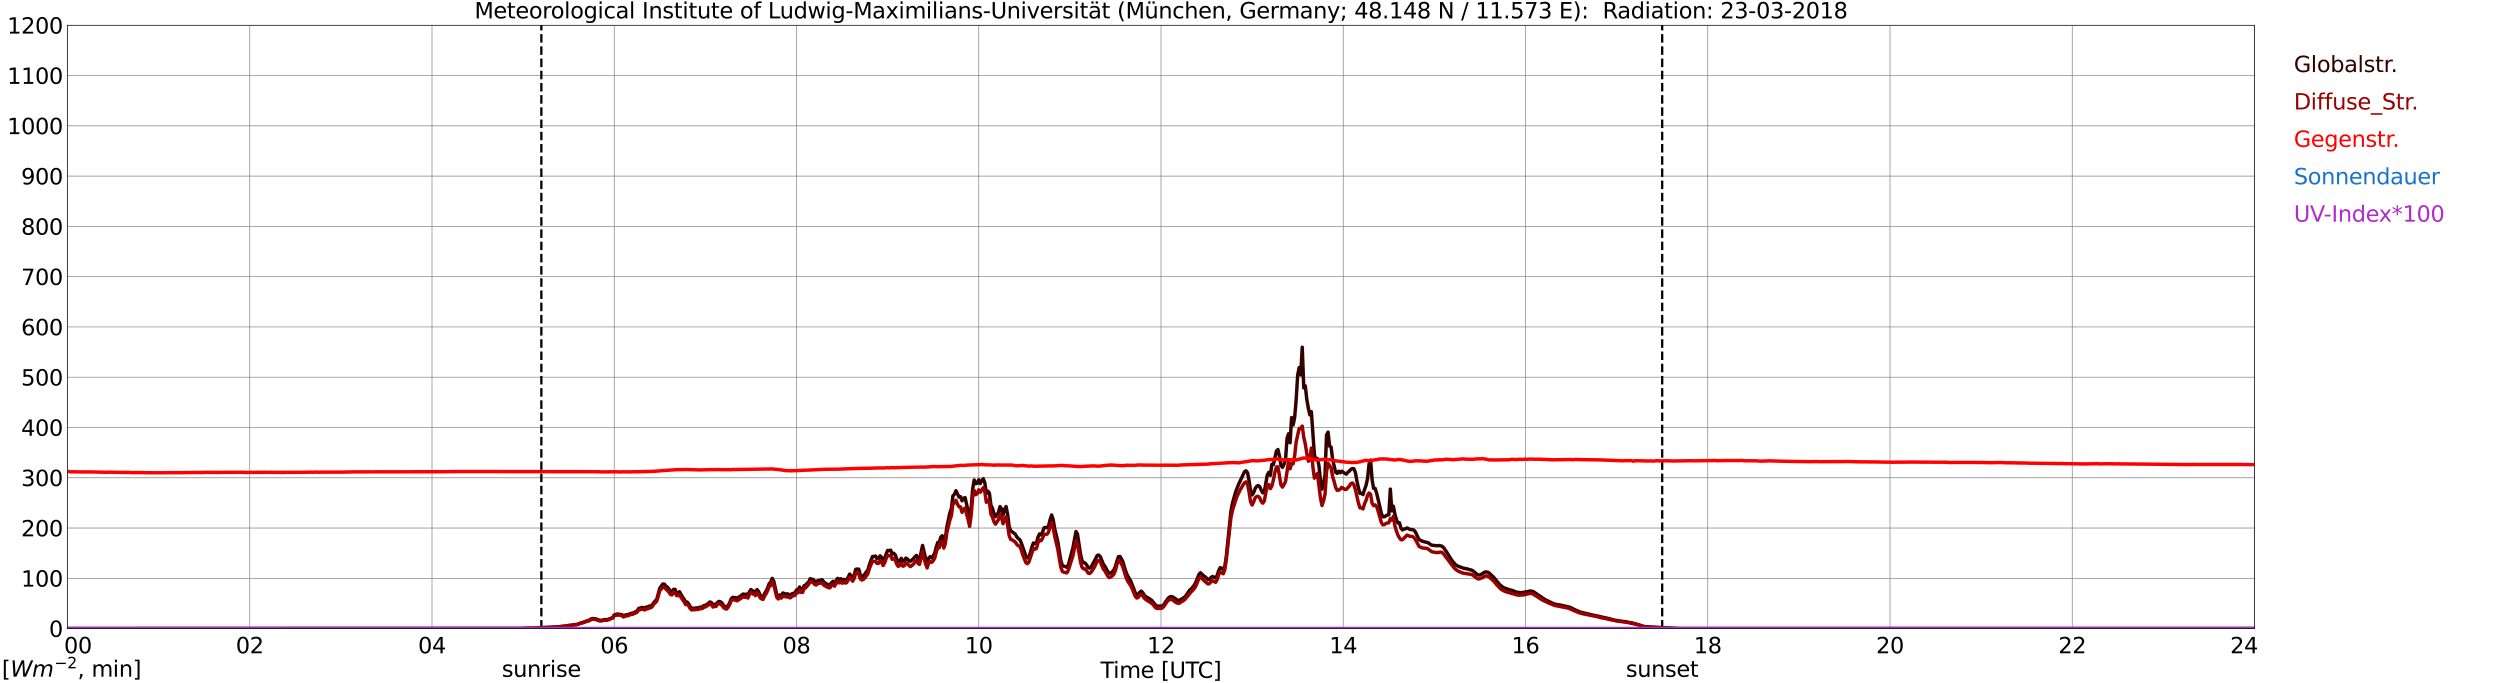<?xml version="1.0" encoding="utf-8" standalone="no"?>
<!DOCTYPE svg PUBLIC "-//W3C//DTD SVG 1.1//EN"
  "http://www.w3.org/Graphics/SVG/1.1/DTD/svg11.dtd">
<svg xmlns:xlink="http://www.w3.org/1999/xlink" width="1085.4pt" height="296.64pt" viewBox="0 0 1085.4 296.64" xmlns="http://www.w3.org/2000/svg" version="1.1">
 <defs>
  <style type="text/css">*{stroke-linejoin: round; stroke-linecap: butt}</style>
 </defs>
 <g id="figure_1">
  <g id="patch_1">
   <path d="M 0 296.64 
L 1085.4 296.64 
L 1085.4 0 
L 0 0 
z
" style="fill: #ffffff"/>
  </g>
  <g id="axes_1">
   <g id="patch_2">
    <path d="M 29.306 272.909 
L 978.814 272.909 
L 978.814 10.976 
L 29.306 10.976 
z
" style="fill: #ffffff"/>
   </g>
   <g id="patch_3">
    <path d="M 978.814 272.909 
L 978.814 272.909 
L 978.814 10.976 
L 978.814 10.976 
z
" clip-path="url(#pe13ba58aca)" style="fill: #d3d3d3; opacity: 0.25; stroke: #d3d3d3; stroke-linejoin: miter"/>
   </g>
   <g id="matplotlib.axis_1">
    <g id="xtick_1">
     <g id="line2d_1">
      <path d="M 29.306 272.909 
L 29.306 10.976 
" clip-path="url(#pe13ba58aca)" style="fill: none; stroke: #808080; stroke-width: 0.3; stroke-linecap: square"/>
     </g>
     <g id="line2d_2"/>
     <g id="text_1">
      <!--    00 -->
      <g transform="translate(18.733 283.627) scale(0.095 -0.095)">
       <defs>
        <path id="DejaVuSans-20" transform="scale(0.016)"/>
        <path id="DejaVuSans-30" d="M 2034 4250 
Q 1547 4250 1301 3770 
Q 1056 3291 1056 2328 
Q 1056 1369 1301 889 
Q 1547 409 2034 409 
Q 2525 409 2770 889 
Q 3016 1369 3016 2328 
Q 3016 3291 2770 3770 
Q 2525 4250 2034 4250 
z
M 2034 4750 
Q 2819 4750 3233 4129 
Q 3647 3509 3647 2328 
Q 3647 1150 3233 529 
Q 2819 -91 2034 -91 
Q 1250 -91 836 529 
Q 422 1150 422 2328 
Q 422 3509 836 4129 
Q 1250 4750 2034 4750 
z
" transform="scale(0.016)"/>
       </defs>
       <use xlink:href="#DejaVuSans-20"/>
       <use xlink:href="#DejaVuSans-20" transform="translate(31.787 0)"/>
       <use xlink:href="#DejaVuSans-20" transform="translate(63.574 0)"/>
       <use xlink:href="#DejaVuSans-30" transform="translate(95.361 0)"/>
       <use xlink:href="#DejaVuSans-30" transform="translate(158.984 0)"/>
      </g>
     </g>
    </g>
    <g id="xtick_2">
     <g id="line2d_3">
      <path d="M 108.431 272.909 
L 108.431 10.976 
" clip-path="url(#pe13ba58aca)" style="fill: none; stroke: #808080; stroke-width: 0.3; stroke-linecap: square"/>
     </g>
     <g id="line2d_4"/>
     <g id="text_2">
      <!-- 02 -->
      <g transform="translate(102.387 283.627) scale(0.095 -0.095)">
       <defs>
        <path id="DejaVuSans-32" d="M 1228 531 
L 3431 531 
L 3431 0 
L 469 0 
L 469 531 
Q 828 903 1448 1529 
Q 2069 2156 2228 2338 
Q 2531 2678 2651 2914 
Q 2772 3150 2772 3378 
Q 2772 3750 2511 3984 
Q 2250 4219 1831 4219 
Q 1534 4219 1204 4116 
Q 875 4013 500 3803 
L 500 4441 
Q 881 4594 1212 4672 
Q 1544 4750 1819 4750 
Q 2544 4750 2975 4387 
Q 3406 4025 3406 3419 
Q 3406 3131 3298 2873 
Q 3191 2616 2906 2266 
Q 2828 2175 2409 1742 
Q 1991 1309 1228 531 
z
" transform="scale(0.016)"/>
       </defs>
       <use xlink:href="#DejaVuSans-30"/>
       <use xlink:href="#DejaVuSans-32" transform="translate(63.623 0)"/>
      </g>
     </g>
    </g>
    <g id="xtick_3">
     <g id="line2d_5">
      <path d="M 187.557 272.909 
L 187.557 10.976 
" clip-path="url(#pe13ba58aca)" style="fill: none; stroke: #808080; stroke-width: 0.3; stroke-linecap: square"/>
     </g>
     <g id="line2d_6"/>
     <g id="text_3">
      <!-- 04 -->
      <g transform="translate(181.513 283.627) scale(0.095 -0.095)">
       <defs>
        <path id="DejaVuSans-34" d="M 2419 4116 
L 825 1625 
L 2419 1625 
L 2419 4116 
z
M 2253 4666 
L 3047 4666 
L 3047 1625 
L 3713 1625 
L 3713 1100 
L 3047 1100 
L 3047 0 
L 2419 0 
L 2419 1100 
L 313 1100 
L 313 1709 
L 2253 4666 
z
" transform="scale(0.016)"/>
       </defs>
       <use xlink:href="#DejaVuSans-30"/>
       <use xlink:href="#DejaVuSans-34" transform="translate(63.623 0)"/>
      </g>
     </g>
    </g>
    <g id="xtick_4">
     <g id="line2d_7">
      <path d="M 266.683 272.909 
L 266.683 10.976 
" clip-path="url(#pe13ba58aca)" style="fill: none; stroke: #808080; stroke-width: 0.3; stroke-linecap: square"/>
     </g>
     <g id="line2d_8"/>
     <g id="text_4">
      <!-- 06 -->
      <g transform="translate(260.638 283.627) scale(0.095 -0.095)">
       <defs>
        <path id="DejaVuSans-36" d="M 2113 2584 
Q 1688 2584 1439 2293 
Q 1191 2003 1191 1497 
Q 1191 994 1439 701 
Q 1688 409 2113 409 
Q 2538 409 2786 701 
Q 3034 994 3034 1497 
Q 3034 2003 2786 2293 
Q 2538 2584 2113 2584 
z
M 3366 4563 
L 3366 3988 
Q 3128 4100 2886 4159 
Q 2644 4219 2406 4219 
Q 1781 4219 1451 3797 
Q 1122 3375 1075 2522 
Q 1259 2794 1537 2939 
Q 1816 3084 2150 3084 
Q 2853 3084 3261 2657 
Q 3669 2231 3669 1497 
Q 3669 778 3244 343 
Q 2819 -91 2113 -91 
Q 1303 -91 875 529 
Q 447 1150 447 2328 
Q 447 3434 972 4092 
Q 1497 4750 2381 4750 
Q 2619 4750 2861 4703 
Q 3103 4656 3366 4563 
z
" transform="scale(0.016)"/>
       </defs>
       <use xlink:href="#DejaVuSans-30"/>
       <use xlink:href="#DejaVuSans-36" transform="translate(63.623 0)"/>
      </g>
     </g>
    </g>
    <g id="xtick_5">
     <g id="line2d_9">
      <path d="M 345.808 272.909 
L 345.808 10.976 
" clip-path="url(#pe13ba58aca)" style="fill: none; stroke: #808080; stroke-width: 0.3; stroke-linecap: square"/>
     </g>
     <g id="line2d_10"/>
     <g id="text_5">
      <!-- 08 -->
      <g transform="translate(339.764 283.627) scale(0.095 -0.095)">
       <defs>
        <path id="DejaVuSans-38" d="M 2034 2216 
Q 1584 2216 1326 1975 
Q 1069 1734 1069 1313 
Q 1069 891 1326 650 
Q 1584 409 2034 409 
Q 2484 409 2743 651 
Q 3003 894 3003 1313 
Q 3003 1734 2745 1975 
Q 2488 2216 2034 2216 
z
M 1403 2484 
Q 997 2584 770 2862 
Q 544 3141 544 3541 
Q 544 4100 942 4425 
Q 1341 4750 2034 4750 
Q 2731 4750 3128 4425 
Q 3525 4100 3525 3541 
Q 3525 3141 3298 2862 
Q 3072 2584 2669 2484 
Q 3125 2378 3379 2068 
Q 3634 1759 3634 1313 
Q 3634 634 3220 271 
Q 2806 -91 2034 -91 
Q 1263 -91 848 271 
Q 434 634 434 1313 
Q 434 1759 690 2068 
Q 947 2378 1403 2484 
z
M 1172 3481 
Q 1172 3119 1398 2916 
Q 1625 2713 2034 2713 
Q 2441 2713 2670 2916 
Q 2900 3119 2900 3481 
Q 2900 3844 2670 4047 
Q 2441 4250 2034 4250 
Q 1625 4250 1398 4047 
Q 1172 3844 1172 3481 
z
" transform="scale(0.016)"/>
       </defs>
       <use xlink:href="#DejaVuSans-30"/>
       <use xlink:href="#DejaVuSans-38" transform="translate(63.623 0)"/>
      </g>
     </g>
    </g>
    <g id="xtick_6">
     <g id="line2d_11">
      <path d="M 424.934 272.909 
L 424.934 10.976 
" clip-path="url(#pe13ba58aca)" style="fill: none; stroke: #808080; stroke-width: 0.3; stroke-linecap: square"/>
     </g>
     <g id="line2d_12"/>
     <g id="text_6">
      <!-- 10 -->
      <g transform="translate(418.89 283.627) scale(0.095 -0.095)">
       <defs>
        <path id="DejaVuSans-31" d="M 794 531 
L 1825 531 
L 1825 4091 
L 703 3866 
L 703 4441 
L 1819 4666 
L 2450 4666 
L 2450 531 
L 3481 531 
L 3481 0 
L 794 0 
L 794 531 
z
" transform="scale(0.016)"/>
       </defs>
       <use xlink:href="#DejaVuSans-31"/>
       <use xlink:href="#DejaVuSans-30" transform="translate(63.623 0)"/>
      </g>
     </g>
    </g>
    <g id="xtick_7">
     <g id="line2d_13">
      <path d="M 504.06 272.909 
L 504.06 10.976 
" clip-path="url(#pe13ba58aca)" style="fill: none; stroke: #808080; stroke-width: 0.3; stroke-linecap: square"/>
     </g>
     <g id="line2d_14"/>
     <g id="text_7">
      <!-- 12 -->
      <g transform="translate(498.015 283.627) scale(0.095 -0.095)">
       <use xlink:href="#DejaVuSans-31"/>
       <use xlink:href="#DejaVuSans-32" transform="translate(63.623 0)"/>
      </g>
     </g>
    </g>
    <g id="xtick_8">
     <g id="line2d_15">
      <path d="M 583.185 272.909 
L 583.185 10.976 
" clip-path="url(#pe13ba58aca)" style="fill: none; stroke: #808080; stroke-width: 0.3; stroke-linecap: square"/>
     </g>
     <g id="line2d_16"/>
     <g id="text_8">
      <!-- 14 -->
      <g transform="translate(577.141 283.627) scale(0.095 -0.095)">
       <use xlink:href="#DejaVuSans-31"/>
       <use xlink:href="#DejaVuSans-34" transform="translate(63.623 0)"/>
      </g>
     </g>
    </g>
    <g id="xtick_9">
     <g id="line2d_17">
      <path d="M 662.311 272.909 
L 662.311 10.976 
" clip-path="url(#pe13ba58aca)" style="fill: none; stroke: #808080; stroke-width: 0.3; stroke-linecap: square"/>
     </g>
     <g id="line2d_18"/>
     <g id="text_9">
      <!-- 16 -->
      <g transform="translate(656.267 283.627) scale(0.095 -0.095)">
       <use xlink:href="#DejaVuSans-31"/>
       <use xlink:href="#DejaVuSans-36" transform="translate(63.623 0)"/>
      </g>
     </g>
    </g>
    <g id="xtick_10">
     <g id="line2d_19">
      <path d="M 741.437 272.909 
L 741.437 10.976 
" clip-path="url(#pe13ba58aca)" style="fill: none; stroke: #808080; stroke-width: 0.3; stroke-linecap: square"/>
     </g>
     <g id="line2d_20"/>
     <g id="text_10">
      <!-- 18 -->
      <g transform="translate(735.392 283.627) scale(0.095 -0.095)">
       <use xlink:href="#DejaVuSans-31"/>
       <use xlink:href="#DejaVuSans-38" transform="translate(63.623 0)"/>
      </g>
     </g>
    </g>
    <g id="xtick_11">
     <g id="line2d_21">
      <path d="M 820.562 272.909 
L 820.562 10.976 
" clip-path="url(#pe13ba58aca)" style="fill: none; stroke: #808080; stroke-width: 0.3; stroke-linecap: square"/>
     </g>
     <g id="line2d_22"/>
     <g id="text_11">
      <!-- 20 -->
      <g transform="translate(814.518 283.627) scale(0.095 -0.095)">
       <use xlink:href="#DejaVuSans-32"/>
       <use xlink:href="#DejaVuSans-30" transform="translate(63.623 0)"/>
      </g>
     </g>
    </g>
    <g id="xtick_12">
     <g id="line2d_23">
      <path d="M 899.688 272.909 
L 899.688 10.976 
" clip-path="url(#pe13ba58aca)" style="fill: none; stroke: #808080; stroke-width: 0.3; stroke-linecap: square"/>
     </g>
     <g id="line2d_24"/>
     <g id="text_12">
      <!-- 22 -->
      <g transform="translate(893.644 283.627) scale(0.095 -0.095)">
       <use xlink:href="#DejaVuSans-32"/>
       <use xlink:href="#DejaVuSans-32" transform="translate(63.623 0)"/>
      </g>
     </g>
    </g>
    <g id="xtick_13">
     <g id="line2d_25">
      <path d="M 978.814 272.909 
L 978.814 10.976 
" clip-path="url(#pe13ba58aca)" style="fill: none; stroke: #808080; stroke-width: 0.3; stroke-linecap: square"/>
     </g>
     <g id="line2d_26"/>
     <g id="text_13">
      <!-- 24    -->
      <g transform="translate(968.241 283.627) scale(0.095 -0.095)">
       <use xlink:href="#DejaVuSans-32"/>
       <use xlink:href="#DejaVuSans-34" transform="translate(63.623 0)"/>
       <use xlink:href="#DejaVuSans-20" transform="translate(127.246 0)"/>
       <use xlink:href="#DejaVuSans-20" transform="translate(159.033 0)"/>
       <use xlink:href="#DejaVuSans-20" transform="translate(190.82 0)"/>
      </g>
     </g>
    </g>
    <g id="text_14">
     <!-- Time [UTC] -->
     <g transform="translate(477.806 294.322) scale(0.095 -0.095)">
      <defs>
       <path id="DejaVuSans-54" d="M -19 4666 
L 3928 4666 
L 3928 4134 
L 2272 4134 
L 2272 0 
L 1638 0 
L 1638 4134 
L -19 4134 
L -19 4666 
z
" transform="scale(0.016)"/>
       <path id="DejaVuSans-69" d="M 603 3500 
L 1178 3500 
L 1178 0 
L 603 0 
L 603 3500 
z
M 603 4863 
L 1178 4863 
L 1178 4134 
L 603 4134 
L 603 4863 
z
" transform="scale(0.016)"/>
       <path id="DejaVuSans-6d" d="M 3328 2828 
Q 3544 3216 3844 3400 
Q 4144 3584 4550 3584 
Q 5097 3584 5394 3201 
Q 5691 2819 5691 2113 
L 5691 0 
L 5113 0 
L 5113 2094 
Q 5113 2597 4934 2840 
Q 4756 3084 4391 3084 
Q 3944 3084 3684 2787 
Q 3425 2491 3425 1978 
L 3425 0 
L 2847 0 
L 2847 2094 
Q 2847 2600 2669 2842 
Q 2491 3084 2119 3084 
Q 1678 3084 1418 2786 
Q 1159 2488 1159 1978 
L 1159 0 
L 581 0 
L 581 3500 
L 1159 3500 
L 1159 2956 
Q 1356 3278 1631 3431 
Q 1906 3584 2284 3584 
Q 2666 3584 2933 3390 
Q 3200 3197 3328 2828 
z
" transform="scale(0.016)"/>
       <path id="DejaVuSans-65" d="M 3597 1894 
L 3597 1613 
L 953 1613 
Q 991 1019 1311 708 
Q 1631 397 2203 397 
Q 2534 397 2845 478 
Q 3156 559 3463 722 
L 3463 178 
Q 3153 47 2828 -22 
Q 2503 -91 2169 -91 
Q 1331 -91 842 396 
Q 353 884 353 1716 
Q 353 2575 817 3079 
Q 1281 3584 2069 3584 
Q 2775 3584 3186 3129 
Q 3597 2675 3597 1894 
z
M 3022 2063 
Q 3016 2534 2758 2815 
Q 2500 3097 2075 3097 
Q 1594 3097 1305 2825 
Q 1016 2553 972 2059 
L 3022 2063 
z
" transform="scale(0.016)"/>
       <path id="DejaVuSans-5b" d="M 550 4863 
L 1875 4863 
L 1875 4416 
L 1125 4416 
L 1125 -397 
L 1875 -397 
L 1875 -844 
L 550 -844 
L 550 4863 
z
" transform="scale(0.016)"/>
       <path id="DejaVuSans-55" d="M 556 4666 
L 1191 4666 
L 1191 1831 
Q 1191 1081 1462 751 
Q 1734 422 2344 422 
Q 2950 422 3222 751 
Q 3494 1081 3494 1831 
L 3494 4666 
L 4128 4666 
L 4128 1753 
Q 4128 841 3676 375 
Q 3225 -91 2344 -91 
Q 1459 -91 1007 375 
Q 556 841 556 1753 
L 556 4666 
z
" transform="scale(0.016)"/>
       <path id="DejaVuSans-43" d="M 4122 4306 
L 4122 3641 
Q 3803 3938 3442 4084 
Q 3081 4231 2675 4231 
Q 1875 4231 1450 3742 
Q 1025 3253 1025 2328 
Q 1025 1406 1450 917 
Q 1875 428 2675 428 
Q 3081 428 3442 575 
Q 3803 722 4122 1019 
L 4122 359 
Q 3791 134 3420 21 
Q 3050 -91 2638 -91 
Q 1578 -91 968 557 
Q 359 1206 359 2328 
Q 359 3453 968 4101 
Q 1578 4750 2638 4750 
Q 3056 4750 3426 4639 
Q 3797 4528 4122 4306 
z
" transform="scale(0.016)"/>
       <path id="DejaVuSans-5d" d="M 1947 4863 
L 1947 -844 
L 622 -844 
L 622 -397 
L 1369 -397 
L 1369 4416 
L 622 4416 
L 622 4863 
L 1947 4863 
z
" transform="scale(0.016)"/>
      </defs>
      <use xlink:href="#DejaVuSans-54"/>
      <use xlink:href="#DejaVuSans-69" transform="translate(57.959 0)"/>
      <use xlink:href="#DejaVuSans-6d" transform="translate(85.742 0)"/>
      <use xlink:href="#DejaVuSans-65" transform="translate(183.154 0)"/>
      <use xlink:href="#DejaVuSans-20" transform="translate(244.678 0)"/>
      <use xlink:href="#DejaVuSans-5b" transform="translate(276.465 0)"/>
      <use xlink:href="#DejaVuSans-55" transform="translate(315.479 0)"/>
      <use xlink:href="#DejaVuSans-54" transform="translate(388.672 0)"/>
      <use xlink:href="#DejaVuSans-43" transform="translate(443.881 0)"/>
      <use xlink:href="#DejaVuSans-5d" transform="translate(513.705 0)"/>
     </g>
    </g>
   </g>
   <g id="matplotlib.axis_2">
    <g id="ytick_1">
     <g id="line2d_27">
      <path d="M 29.306 272.909 
L 978.814 272.909 
" clip-path="url(#pe13ba58aca)" style="fill: none; stroke: #808080; stroke-width: 0.3; stroke-linecap: square"/>
     </g>
     <g id="line2d_28"/>
     <g id="text_15">
      <!-- 0 -->
      <g transform="translate(21.261 276.518) scale(0.095 -0.095)">
       <use xlink:href="#DejaVuSans-30"/>
      </g>
     </g>
    </g>
    <g id="ytick_2">
     <g id="line2d_29">
      <path d="M 29.306 251.081 
L 978.814 251.081 
" clip-path="url(#pe13ba58aca)" style="fill: none; stroke: #808080; stroke-width: 0.3; stroke-linecap: square"/>
     </g>
     <g id="line2d_30"/>
     <g id="text_16">
      <!-- 100 -->
      <g transform="translate(9.173 254.69) scale(0.095 -0.095)">
       <use xlink:href="#DejaVuSans-31"/>
       <use xlink:href="#DejaVuSans-30" transform="translate(63.623 0)"/>
       <use xlink:href="#DejaVuSans-30" transform="translate(127.246 0)"/>
      </g>
     </g>
    </g>
    <g id="ytick_3">
     <g id="line2d_31">
      <path d="M 29.306 229.253 
L 978.814 229.253 
" clip-path="url(#pe13ba58aca)" style="fill: none; stroke: #808080; stroke-width: 0.3; stroke-linecap: square"/>
     </g>
     <g id="line2d_32"/>
     <g id="text_17">
      <!-- 200 -->
      <g transform="translate(9.173 232.863) scale(0.095 -0.095)">
       <use xlink:href="#DejaVuSans-32"/>
       <use xlink:href="#DejaVuSans-30" transform="translate(63.623 0)"/>
       <use xlink:href="#DejaVuSans-30" transform="translate(127.246 0)"/>
      </g>
     </g>
    </g>
    <g id="ytick_4">
     <g id="line2d_33">
      <path d="M 29.306 207.426 
L 978.814 207.426 
" clip-path="url(#pe13ba58aca)" style="fill: none; stroke: #808080; stroke-width: 0.3; stroke-linecap: square"/>
     </g>
     <g id="line2d_34"/>
     <g id="text_18">
      <!-- 300 -->
      <g transform="translate(9.173 211.035) scale(0.095 -0.095)">
       <defs>
        <path id="DejaVuSans-33" d="M 2597 2516 
Q 3050 2419 3304 2112 
Q 3559 1806 3559 1356 
Q 3559 666 3084 287 
Q 2609 -91 1734 -91 
Q 1441 -91 1130 -33 
Q 819 25 488 141 
L 488 750 
Q 750 597 1062 519 
Q 1375 441 1716 441 
Q 2309 441 2620 675 
Q 2931 909 2931 1356 
Q 2931 1769 2642 2001 
Q 2353 2234 1838 2234 
L 1294 2234 
L 1294 2753 
L 1863 2753 
Q 2328 2753 2575 2939 
Q 2822 3125 2822 3475 
Q 2822 3834 2567 4026 
Q 2313 4219 1838 4219 
Q 1578 4219 1281 4162 
Q 984 4106 628 3988 
L 628 4550 
Q 988 4650 1302 4700 
Q 1616 4750 1894 4750 
Q 2613 4750 3031 4423 
Q 3450 4097 3450 3541 
Q 3450 3153 3228 2886 
Q 3006 2619 2597 2516 
z
" transform="scale(0.016)"/>
       </defs>
       <use xlink:href="#DejaVuSans-33"/>
       <use xlink:href="#DejaVuSans-30" transform="translate(63.623 0)"/>
       <use xlink:href="#DejaVuSans-30" transform="translate(127.246 0)"/>
      </g>
     </g>
    </g>
    <g id="ytick_5">
     <g id="line2d_35">
      <path d="M 29.306 185.598 
L 978.814 185.598 
" clip-path="url(#pe13ba58aca)" style="fill: none; stroke: #808080; stroke-width: 0.3; stroke-linecap: square"/>
     </g>
     <g id="line2d_36"/>
     <g id="text_19">
      <!-- 400 -->
      <g transform="translate(9.173 189.207) scale(0.095 -0.095)">
       <use xlink:href="#DejaVuSans-34"/>
       <use xlink:href="#DejaVuSans-30" transform="translate(63.623 0)"/>
       <use xlink:href="#DejaVuSans-30" transform="translate(127.246 0)"/>
      </g>
     </g>
    </g>
    <g id="ytick_6">
     <g id="line2d_37">
      <path d="M 29.306 163.77 
L 978.814 163.77 
" clip-path="url(#pe13ba58aca)" style="fill: none; stroke: #808080; stroke-width: 0.3; stroke-linecap: square"/>
     </g>
     <g id="line2d_38"/>
     <g id="text_20">
      <!-- 500 -->
      <g transform="translate(9.173 167.379) scale(0.095 -0.095)">
       <defs>
        <path id="DejaVuSans-35" d="M 691 4666 
L 3169 4666 
L 3169 4134 
L 1269 4134 
L 1269 2991 
Q 1406 3038 1543 3061 
Q 1681 3084 1819 3084 
Q 2600 3084 3056 2656 
Q 3513 2228 3513 1497 
Q 3513 744 3044 326 
Q 2575 -91 1722 -91 
Q 1428 -91 1123 -41 
Q 819 9 494 109 
L 494 744 
Q 775 591 1075 516 
Q 1375 441 1709 441 
Q 2250 441 2565 725 
Q 2881 1009 2881 1497 
Q 2881 1984 2565 2268 
Q 2250 2553 1709 2553 
Q 1456 2553 1204 2497 
Q 953 2441 691 2322 
L 691 4666 
z
" transform="scale(0.016)"/>
       </defs>
       <use xlink:href="#DejaVuSans-35"/>
       <use xlink:href="#DejaVuSans-30" transform="translate(63.623 0)"/>
       <use xlink:href="#DejaVuSans-30" transform="translate(127.246 0)"/>
      </g>
     </g>
    </g>
    <g id="ytick_7">
     <g id="line2d_39">
      <path d="M 29.306 141.942 
L 978.814 141.942 
" clip-path="url(#pe13ba58aca)" style="fill: none; stroke: #808080; stroke-width: 0.3; stroke-linecap: square"/>
     </g>
     <g id="line2d_40"/>
     <g id="text_21">
      <!-- 600 -->
      <g transform="translate(9.173 145.551) scale(0.095 -0.095)">
       <use xlink:href="#DejaVuSans-36"/>
       <use xlink:href="#DejaVuSans-30" transform="translate(63.623 0)"/>
       <use xlink:href="#DejaVuSans-30" transform="translate(127.246 0)"/>
      </g>
     </g>
    </g>
    <g id="ytick_8">
     <g id="line2d_41">
      <path d="M 29.306 120.114 
L 978.814 120.114 
" clip-path="url(#pe13ba58aca)" style="fill: none; stroke: #808080; stroke-width: 0.3; stroke-linecap: square"/>
     </g>
     <g id="line2d_42"/>
     <g id="text_22">
      <!-- 700 -->
      <g transform="translate(9.173 123.724) scale(0.095 -0.095)">
       <defs>
        <path id="DejaVuSans-37" d="M 525 4666 
L 3525 4666 
L 3525 4397 
L 1831 0 
L 1172 0 
L 2766 4134 
L 525 4134 
L 525 4666 
z
" transform="scale(0.016)"/>
       </defs>
       <use xlink:href="#DejaVuSans-37"/>
       <use xlink:href="#DejaVuSans-30" transform="translate(63.623 0)"/>
       <use xlink:href="#DejaVuSans-30" transform="translate(127.246 0)"/>
      </g>
     </g>
    </g>
    <g id="ytick_9">
     <g id="line2d_43">
      <path d="M 29.306 98.287 
L 978.814 98.287 
" clip-path="url(#pe13ba58aca)" style="fill: none; stroke: #808080; stroke-width: 0.3; stroke-linecap: square"/>
     </g>
     <g id="line2d_44"/>
     <g id="text_23">
      <!-- 800 -->
      <g transform="translate(9.173 101.896) scale(0.095 -0.095)">
       <use xlink:href="#DejaVuSans-38"/>
       <use xlink:href="#DejaVuSans-30" transform="translate(63.623 0)"/>
       <use xlink:href="#DejaVuSans-30" transform="translate(127.246 0)"/>
      </g>
     </g>
    </g>
    <g id="ytick_10">
     <g id="line2d_45">
      <path d="M 29.306 76.459 
L 978.814 76.459 
" clip-path="url(#pe13ba58aca)" style="fill: none; stroke: #808080; stroke-width: 0.3; stroke-linecap: square"/>
     </g>
     <g id="line2d_46"/>
     <g id="text_24">
      <!-- 900 -->
      <g transform="translate(9.173 80.068) scale(0.095 -0.095)">
       <defs>
        <path id="DejaVuSans-39" d="M 703 97 
L 703 672 
Q 941 559 1184 500 
Q 1428 441 1663 441 
Q 2288 441 2617 861 
Q 2947 1281 2994 2138 
Q 2813 1869 2534 1725 
Q 2256 1581 1919 1581 
Q 1219 1581 811 2004 
Q 403 2428 403 3163 
Q 403 3881 828 4315 
Q 1253 4750 1959 4750 
Q 2769 4750 3195 4129 
Q 3622 3509 3622 2328 
Q 3622 1225 3098 567 
Q 2575 -91 1691 -91 
Q 1453 -91 1209 -44 
Q 966 3 703 97 
z
M 1959 2075 
Q 2384 2075 2632 2365 
Q 2881 2656 2881 3163 
Q 2881 3666 2632 3958 
Q 2384 4250 1959 4250 
Q 1534 4250 1286 3958 
Q 1038 3666 1038 3163 
Q 1038 2656 1286 2365 
Q 1534 2075 1959 2075 
z
" transform="scale(0.016)"/>
       </defs>
       <use xlink:href="#DejaVuSans-39"/>
       <use xlink:href="#DejaVuSans-30" transform="translate(63.623 0)"/>
       <use xlink:href="#DejaVuSans-30" transform="translate(127.246 0)"/>
      </g>
     </g>
    </g>
    <g id="ytick_11">
     <g id="line2d_47">
      <path d="M 29.306 54.631 
L 978.814 54.631 
" clip-path="url(#pe13ba58aca)" style="fill: none; stroke: #808080; stroke-width: 0.3; stroke-linecap: square"/>
     </g>
     <g id="line2d_48"/>
     <g id="text_25">
      <!-- 1000 -->
      <g transform="translate(3.128 58.24) scale(0.095 -0.095)">
       <use xlink:href="#DejaVuSans-31"/>
       <use xlink:href="#DejaVuSans-30" transform="translate(63.623 0)"/>
       <use xlink:href="#DejaVuSans-30" transform="translate(127.246 0)"/>
       <use xlink:href="#DejaVuSans-30" transform="translate(190.869 0)"/>
      </g>
     </g>
    </g>
    <g id="ytick_12">
     <g id="line2d_49">
      <path d="M 29.306 32.803 
L 978.814 32.803 
" clip-path="url(#pe13ba58aca)" style="fill: none; stroke: #808080; stroke-width: 0.3; stroke-linecap: square"/>
     </g>
     <g id="line2d_50"/>
     <g id="text_26">
      <!-- 1100 -->
      <g transform="translate(3.128 36.413) scale(0.095 -0.095)">
       <use xlink:href="#DejaVuSans-31"/>
       <use xlink:href="#DejaVuSans-31" transform="translate(63.623 0)"/>
       <use xlink:href="#DejaVuSans-30" transform="translate(127.246 0)"/>
       <use xlink:href="#DejaVuSans-30" transform="translate(190.869 0)"/>
      </g>
     </g>
    </g>
    <g id="ytick_13">
     <g id="line2d_51">
      <path d="M 29.306 10.976 
L 978.814 10.976 
" clip-path="url(#pe13ba58aca)" style="fill: none; stroke: #808080; stroke-width: 0.3; stroke-linecap: square"/>
     </g>
     <g id="line2d_52"/>
     <g id="text_27">
      <!-- 1200 -->
      <g transform="translate(3.128 14.585) scale(0.095 -0.095)">
       <use xlink:href="#DejaVuSans-31"/>
       <use xlink:href="#DejaVuSans-32" transform="translate(63.623 0)"/>
       <use xlink:href="#DejaVuSans-30" transform="translate(127.246 0)"/>
       <use xlink:href="#DejaVuSans-30" transform="translate(190.869 0)"/>
      </g>
     </g>
    </g>
   </g>
   <g id="line2d_53">
    <path d="M 235.033 272.909 
L 235.033 10.976 
" clip-path="url(#pe13ba58aca)" style="fill: none; stroke-dasharray: 3.7,1.6; stroke-dashoffset: 0; stroke: #000000"/>
   </g>
   <g id="line2d_54">
    <path d="M 721.655 272.909 
L 721.655 10.976 
" clip-path="url(#pe13ba58aca)" style="fill: none; stroke-dasharray: 3.7,1.6; stroke-dashoffset: 0; stroke: #000000"/>
   </g>
   <g id="line2d_55">
    <path d="M 29.306 272.909 
L 228.439 272.821 
L 229.098 272.739 
L 231.076 272.758 
L 235.033 272.553 
L 237.011 272.448 
L 241.626 272.202 
L 242.945 272.077 
L 245.583 271.787 
L 246.901 271.54 
L 248.88 271.352 
L 249.539 271.147 
L 250.198 271.208 
L 250.858 271.001 
L 252.176 270.444 
L 252.836 270.32 
L 254.814 269.556 
L 255.473 269.451 
L 256.792 268.646 
L 257.451 268.543 
L 258.77 268.707 
L 260.089 269.224 
L 260.748 269.327 
L 261.408 269.285 
L 262.726 268.956 
L 263.386 269.039 
L 264.045 268.934 
L 265.364 268.377 
L 266.023 268.15 
L 266.683 266.991 
L 268.002 266.579 
L 269.98 266.847 
L 270.639 267.384 
L 271.958 266.867 
L 272.617 266.908 
L 273.936 266.288 
L 274.595 266.227 
L 275.255 265.959 
L 275.914 265.566 
L 276.573 265.38 
L 277.233 264.221 
L 278.552 263.767 
L 279.211 263.748 
L 279.87 264.099 
L 280.53 263.56 
L 281.189 263.518 
L 281.849 263.167 
L 282.508 263.086 
L 283.167 262.63 
L 283.827 261.681 
L 285.145 260.192 
L 286.464 255.355 
L 287.783 253.556 
L 288.442 253.617 
L 289.102 254.486 
L 289.761 254.921 
L 290.42 255.706 
L 291.08 256.739 
L 291.739 257.029 
L 292.399 255.892 
L 293.058 255.892 
L 293.717 257.422 
L 294.377 257.463 
L 295.036 256.927 
L 296.355 259.304 
L 297.014 260.129 
L 297.674 261.556 
L 298.333 261.39 
L 298.992 262.218 
L 299.652 263.396 
L 300.311 264.138 
L 300.971 264.058 
L 301.63 264.119 
L 302.289 263.911 
L 302.949 264.016 
L 303.608 263.684 
L 304.267 263.56 
L 304.927 263.56 
L 305.586 262.92 
L 306.246 262.796 
L 306.905 262.425 
L 308.224 261.349 
L 308.883 261.639 
L 309.543 262.713 
L 310.202 262.362 
L 310.861 262.506 
L 311.521 261.515 
L 312.18 261.122 
L 312.839 261.288 
L 313.499 261.844 
L 314.158 262.899 
L 314.818 263.355 
L 315.477 263.643 
L 316.136 262.879 
L 316.796 261.681 
L 317.455 259.965 
L 318.114 259.345 
L 318.774 259.467 
L 319.433 259.448 
L 320.093 259.86 
L 320.752 259.221 
L 321.411 258.869 
L 322.071 258.31 
L 322.73 257.898 
L 323.39 258.145 
L 324.049 257.939 
L 324.708 258.372 
L 325.368 256.968 
L 326.027 255.975 
L 326.686 256.47 
L 327.346 256.719 
L 328.005 257.463 
L 328.665 255.975 
L 329.324 256.802 
L 329.983 258.269 
L 330.643 258.93 
L 331.302 259.116 
L 331.961 257.69 
L 332.621 256.617 
L 333.28 255.211 
L 333.94 253.412 
L 334.599 252.729 
L 335.258 251.096 
L 335.918 252.253 
L 337.236 258.125 
L 337.896 258.972 
L 338.555 258.31 
L 339.215 258.601 
L 339.874 257.463 
L 340.533 257.669 
L 341.193 258 
L 341.852 257.793 
L 342.512 258.125 
L 343.171 258.291 
L 343.83 257.793 
L 345.149 257.422 
L 345.808 256.141 
L 346.468 256.16 
L 347.127 254.838 
L 347.787 256.016 
L 348.446 256.224 
L 349.105 254.32 
L 349.765 254.032 
L 350.424 253.225 
L 351.083 252.709 
L 351.743 251.262 
L 353.062 251.614 
L 353.721 252.336 
L 354.38 252.792 
L 355.04 252.109 
L 355.699 252.068 
L 356.359 251.78 
L 357.018 251.758 
L 357.677 252.729 
L 358.996 253.598 
L 360.315 254.032 
L 360.974 253.039 
L 361.634 252.399 
L 362.293 253.288 
L 363.612 251.118 
L 364.271 251.655 
L 364.93 251.221 
L 365.59 251.78 
L 366.249 251.55 
L 366.909 251.758 
L 367.568 251.633 
L 368.227 250.62 
L 368.887 249.256 
L 370.206 250.847 
L 370.865 249.691 
L 371.524 247.17 
L 372.184 247.045 
L 372.843 247.128 
L 373.502 249.566 
L 374.162 250.208 
L 374.821 250.022 
L 375.481 249.298 
L 376.14 248.243 
L 376.799 247.479 
L 377.459 245.164 
L 378.777 241.63 
L 379.437 241.588 
L 380.096 241.403 
L 380.756 242.518 
L 381.415 242.518 
L 382.074 241.32 
L 382.734 241.898 
L 383.393 243.572 
L 384.053 242.559 
L 384.712 240.597 
L 385.371 238.984 
L 386.031 239.026 
L 386.69 238.86 
L 387.349 240.575 
L 388.009 240.204 
L 388.668 240.885 
L 389.328 242.808 
L 389.987 243.924 
L 390.646 243.47 
L 391.306 242.415 
L 391.965 243.636 
L 392.624 243.636 
L 393.284 242.311 
L 393.943 242.684 
L 394.603 243.428 
L 395.262 243.675 
L 396.581 242.518 
L 397.24 241.713 
L 397.899 241.154 
L 398.559 242.477 
L 399.218 243.035 
L 400.537 236.814 
L 401.856 242.435 
L 402.515 244.338 
L 403.175 242.374 
L 403.834 241.671 
L 404.493 242.25 
L 405.153 241.32 
L 405.812 240.163 
L 406.471 237.557 
L 407.131 235.511 
L 407.79 235.531 
L 408.45 233.195 
L 409.109 232.597 
L 409.768 235.489 
L 410.428 233.776 
L 411.087 228.793 
L 412.406 222.591 
L 413.065 220.732 
L 413.725 215.255 
L 414.384 214.594 
L 415.043 213.042 
L 416.362 215.812 
L 417.022 215.626 
L 417.681 217.425 
L 418.34 216.329 
L 419 216.041 
L 420.978 224.927 
L 421.637 220.38 
L 422.297 212.236 
L 422.956 208.412 
L 423.615 210.003 
L 424.275 209.818 
L 424.934 208.31 
L 425.593 209.942 
L 426.253 208.639 
L 426.912 207.856 
L 427.572 209.674 
L 428.231 214.262 
L 428.89 213.249 
L 429.55 214.118 
L 430.209 219.306 
L 430.869 220.649 
L 431.528 223.006 
L 432.187 224.349 
L 433.506 222.406 
L 434.165 219.926 
L 434.825 220.898 
L 435.484 223.626 
L 436.144 221.125 
L 436.803 219.926 
L 437.462 223.377 
L 438.122 228.607 
L 438.781 230.406 
L 440.759 231.873 
L 441.419 233.051 
L 442.078 233.796 
L 442.737 234.25 
L 443.397 235.677 
L 445.375 241.444 
L 446.034 242.23 
L 446.694 241.898 
L 447.353 239.914 
L 448.012 237.495 
L 448.672 235.738 
L 449.331 236.007 
L 449.991 235.78 
L 450.65 233.217 
L 451.309 231.811 
L 451.969 232.204 
L 452.628 231.087 
L 453.287 229.166 
L 453.947 229 
L 454.606 229.124 
L 455.266 228.256 
L 455.925 225.549 
L 456.584 223.585 
L 457.244 225.63 
L 457.903 229.537 
L 459.222 235.016 
L 460.541 243.262 
L 461.2 245.391 
L 461.859 245.805 
L 462.519 245.971 
L 463.178 246.323 
L 463.838 245.205 
L 465.816 237.888 
L 467.134 230.777 
L 467.794 231.831 
L 469.113 240.636 
L 469.772 243.387 
L 470.431 244.234 
L 471.091 244.441 
L 471.75 245.268 
L 472.409 246.342 
L 473.069 246.674 
L 473.728 246.157 
L 475.706 242.498 
L 476.366 241.134 
L 477.025 240.988 
L 477.685 241.63 
L 479.003 244.875 
L 479.663 245.783 
L 480.981 248.202 
L 481.641 248.863 
L 482.3 248.761 
L 482.96 248.224 
L 483.619 247.397 
L 484.278 245.949 
L 484.938 243.511 
L 485.597 241.649 
L 486.256 241.588 
L 486.916 242.704 
L 487.575 244.09 
L 488.235 246.486 
L 488.894 248.39 
L 489.553 249.939 
L 490.872 252.192 
L 492.191 255.479 
L 492.85 257.298 
L 493.51 258.269 
L 494.169 258.02 
L 494.828 257.154 
L 495.488 256.636 
L 496.147 257.298 
L 496.807 258.393 
L 497.466 259.033 
L 498.785 259.777 
L 500.103 260.709 
L 502.082 263.167 
L 504.06 263.147 
L 504.719 263.064 
L 505.379 262.445 
L 506.038 261.246 
L 507.357 259.55 
L 508.016 259.074 
L 508.675 258.994 
L 509.335 259.282 
L 511.313 260.646 
L 511.972 260.646 
L 513.291 259.923 
L 514.61 258.994 
L 515.929 257.029 
L 516.588 256.119 
L 517.247 255.604 
L 518.566 253.969 
L 519.226 252.709 
L 520.544 249.381 
L 521.204 248.658 
L 522.522 249.959 
L 523.182 250.415 
L 524.501 251.592 
L 525.16 251.489 
L 525.819 250.662 
L 526.479 250.291 
L 527.138 250.642 
L 527.797 250.828 
L 528.457 249.795 
L 529.116 247.706 
L 529.776 246.467 
L 530.435 246.674 
L 531.094 247.314 
L 531.754 245.991 
L 532.413 241.547 
L 534.391 222.199 
L 535.051 218.623 
L 536.369 213.869 
L 537.688 210.396 
L 540.326 204.776 
L 540.985 204.424 
L 541.644 205.271 
L 542.304 208.764 
L 542.963 213.042 
L 543.623 214.882 
L 544.282 213.932 
L 544.941 212.07 
L 545.601 211.141 
L 546.26 210.789 
L 546.919 211.285 
L 547.579 212.837 
L 548.238 213.974 
L 548.898 213.581 
L 550.216 206.221 
L 550.876 205.044 
L 551.535 206.367 
L 552.195 201.591 
L 552.854 201.654 
L 554.173 195.804 
L 554.832 195.163 
L 555.491 198.118 
L 556.151 202.108 
L 556.81 202.914 
L 557.47 201.571 
L 558.129 199.482 
L 558.788 190.265 
L 559.448 188.322 
L 560.107 192.227 
L 560.766 181.293 
L 561.426 184.517 
L 562.085 181.232 
L 562.745 173.542 
L 563.404 162.794 
L 564.063 159.568 
L 564.723 162.772 
L 565.382 150.763 
L 566.042 168.395 
L 566.701 167.527 
L 567.36 173.418 
L 568.02 177.181 
L 568.679 180.136 
L 569.338 178.731 
L 570.657 197.479 
L 571.317 199.565 
L 571.976 199.089 
L 572.635 202.211 
L 573.295 208.619 
L 573.954 212.361 
L 574.613 210.191 
L 575.273 206.325 
L 575.932 188.859 
L 576.592 187.619 
L 577.251 193.696 
L 577.91 194.089 
L 578.57 199.441 
L 579.889 205.064 
L 580.548 205.518 
L 581.207 204.588 
L 581.867 205.271 
L 582.526 204.568 
L 583.845 205.498 
L 584.504 205.85 
L 585.164 205.064 
L 585.823 204.527 
L 586.482 203.782 
L 587.142 203.451 
L 587.801 203.514 
L 588.46 205.166 
L 589.12 208.847 
L 589.779 211.865 
L 590.439 214.221 
L 591.098 214.179 
L 591.757 214.738 
L 592.417 212.527 
L 593.076 210.748 
L 593.736 207.792 
L 594.395 201.467 
L 595.054 199.731 
L 595.714 208.31 
L 596.373 212.07 
L 597.032 212.051 
L 597.692 214.179 
L 599.011 219.719 
L 599.67 222.779 
L 600.329 224.349 
L 600.989 224.37 
L 602.307 223.604 
L 602.967 223.523 
L 603.626 212.361 
L 604.286 221.808 
L 604.945 219.782 
L 605.604 223.275 
L 606.264 225.591 
L 606.923 227.057 
L 607.582 226.933 
L 608.242 229.31 
L 608.901 230.074 
L 609.561 229.703 
L 610.22 229.559 
L 610.879 229.207 
L 612.198 229.869 
L 613.517 229.971 
L 614.176 230.489 
L 614.836 231.563 
L 615.495 233.093 
L 616.154 234.291 
L 617.473 234.953 
L 620.111 235.677 
L 621.429 236.649 
L 622.748 236.834 
L 624.067 236.958 
L 624.726 236.834 
L 626.045 237.124 
L 626.705 237.703 
L 628.023 239.604 
L 629.342 241.713 
L 630.661 243.758 
L 631.98 245.164 
L 632.639 245.661 
L 635.276 246.652 
L 636.595 246.921 
L 637.255 247.045 
L 637.914 247.314 
L 638.573 247.418 
L 639.233 247.665 
L 639.892 248.141 
L 641.211 249.339 
L 641.87 249.649 
L 642.53 249.629 
L 643.189 249.32 
L 644.508 248.431 
L 645.167 248.307 
L 645.827 248.409 
L 646.486 248.761 
L 648.464 250.62 
L 651.102 253.825 
L 652.42 254.859 
L 653.08 255.272 
L 655.717 256.16 
L 656.377 256.265 
L 658.355 257.09 
L 660.333 257.339 
L 662.97 256.905 
L 664.289 256.575 
L 665.608 256.802 
L 670.883 260.377 
L 672.202 260.997 
L 674.18 261.969 
L 675.499 262.403 
L 677.477 262.693 
L 681.433 263.601 
L 682.092 263.87 
L 683.411 264.573 
L 686.049 265.732 
L 691.324 266.991 
L 692.643 267.24 
L 697.258 268.294 
L 698.577 268.563 
L 700.555 269.163 
L 703.852 269.7 
L 705.83 269.927 
L 707.149 270.217 
L 708.468 270.423 
L 709.786 270.774 
L 711.765 271.352 
L 713.083 271.828 
L 714.402 272.097 
L 719.018 272.346 
L 729.568 272.909 
L 978.154 272.909 
L 978.154 272.909 
" clip-path="url(#pe13ba58aca)" style="fill: none; stroke: #330000; stroke-width: 1.5; stroke-linecap: square"/>
   </g>
   <g id="line2d_56">
    <path d="M 29.306 272.909 
L 226.461 272.909 
L 227.12 272.773 
L 231.736 272.688 
L 237.011 272.394 
L 237.67 272.437 
L 238.329 272.352 
L 239.648 272.352 
L 244.264 271.975 
L 250.858 271.093 
L 252.176 270.547 
L 252.836 270.464 
L 254.814 269.75 
L 255.473 269.624 
L 256.792 268.91 
L 257.451 268.827 
L 258.77 268.995 
L 260.089 269.541 
L 260.748 269.624 
L 261.408 269.541 
L 262.067 269.331 
L 262.726 269.246 
L 263.386 269.331 
L 264.045 269.163 
L 264.705 268.827 
L 266.023 268.364 
L 266.683 267.273 
L 267.342 267.19 
L 268.002 266.98 
L 268.661 267.148 
L 269.32 267.022 
L 269.98 267.358 
L 270.639 267.862 
L 271.958 267.358 
L 272.617 267.358 
L 273.277 267.022 
L 273.936 266.812 
L 274.595 266.727 
L 275.914 266.14 
L 276.573 265.845 
L 277.233 264.881 
L 278.552 264.503 
L 279.211 264.503 
L 279.87 264.839 
L 280.53 264.335 
L 281.189 264.335 
L 281.849 263.957 
L 282.508 263.874 
L 283.167 263.37 
L 283.827 262.32 
L 285.145 260.978 
L 286.464 256.403 
L 287.783 254.931 
L 288.442 255.058 
L 289.761 256.403 
L 290.42 257.114 
L 291.08 258.081 
L 291.739 258.291 
L 292.399 257.114 
L 293.058 257.199 
L 293.717 258.542 
L 294.377 258.627 
L 295.036 258.081 
L 295.696 259.382 
L 297.014 261.27 
L 297.674 262.488 
L 298.333 262.279 
L 298.992 263.075 
L 299.652 264.208 
L 300.311 264.839 
L 300.971 264.671 
L 301.63 264.754 
L 302.289 264.544 
L 302.949 264.63 
L 304.267 264.208 
L 304.927 264.208 
L 305.586 263.663 
L 306.246 263.497 
L 307.564 262.698 
L 308.224 262.194 
L 308.883 262.53 
L 309.543 263.58 
L 310.202 263.202 
L 310.861 263.329 
L 311.521 262.32 
L 312.18 262.025 
L 312.839 262.362 
L 313.499 262.824 
L 314.158 263.789 
L 314.818 264.252 
L 315.477 264.42 
L 316.136 263.663 
L 316.796 262.447 
L 317.455 260.81 
L 318.114 260.347 
L 319.433 260.6 
L 320.093 260.851 
L 320.752 260.305 
L 321.411 260.011 
L 322.071 259.424 
L 322.73 259.087 
L 323.39 259.341 
L 324.049 259.173 
L 324.708 259.633 
L 325.368 258.081 
L 326.027 257.114 
L 326.686 257.787 
L 327.346 257.996 
L 328.005 258.585 
L 328.665 257.199 
L 329.324 258.081 
L 329.983 259.509 
L 330.643 260.054 
L 331.302 260.223 
L 331.961 258.751 
L 332.621 257.745 
L 333.28 256.403 
L 333.94 254.639 
L 334.599 254.261 
L 335.258 252.415 
L 335.918 253.799 
L 337.236 259.297 
L 337.896 260.054 
L 338.555 259.256 
L 339.215 259.677 
L 339.874 258.836 
L 340.533 258.919 
L 341.193 259.173 
L 341.852 259.005 
L 342.512 259.424 
L 343.171 259.55 
L 343.83 258.836 
L 345.149 258.5 
L 345.808 257.282 
L 346.468 257.367 
L 347.127 256.149 
L 347.787 257.158 
L 348.446 257.199 
L 349.105 255.477 
L 349.765 255.226 
L 351.083 253.674 
L 351.743 252.539 
L 352.402 252.666 
L 353.062 252.96 
L 353.721 253.799 
L 354.38 253.967 
L 355.04 253.338 
L 355.699 253.294 
L 356.359 253.128 
L 357.018 253.211 
L 357.677 254.093 
L 359.655 255.143 
L 360.315 255.226 
L 360.974 254.093 
L 361.634 253.716 
L 362.293 254.512 
L 363.612 252.33 
L 364.271 253.085 
L 364.93 252.539 
L 365.59 253.211 
L 366.249 252.875 
L 366.909 253.128 
L 367.568 253.002 
L 368.887 250.651 
L 370.206 252.33 
L 370.865 251.112 
L 371.524 248.804 
L 372.184 248.887 
L 372.843 249.097 
L 373.502 251.323 
L 374.162 251.825 
L 374.821 251.574 
L 375.481 250.902 
L 376.799 249.097 
L 377.459 246.831 
L 378.777 243.598 
L 379.437 243.808 
L 380.096 243.64 
L 380.756 244.607 
L 381.415 244.563 
L 382.074 243.472 
L 382.734 244.018 
L 383.393 245.53 
L 384.053 244.439 
L 384.712 242.549 
L 385.371 241.123 
L 386.031 241.248 
L 386.69 241.165 
L 387.349 242.843 
L 388.009 242.466 
L 388.668 243.138 
L 389.328 244.943 
L 389.987 245.908 
L 390.646 245.445 
L 391.306 244.648 
L 391.965 245.823 
L 392.624 245.613 
L 393.284 244.312 
L 393.943 244.648 
L 394.603 245.445 
L 395.262 245.991 
L 396.581 244.943 
L 397.24 243.808 
L 397.899 243.389 
L 398.559 244.648 
L 399.218 245.026 
L 400.537 239.318 
L 401.196 242.466 
L 401.856 244.816 
L 402.515 246.58 
L 403.175 244.439 
L 403.834 243.808 
L 404.493 244.144 
L 405.153 243.472 
L 405.812 242.339 
L 406.471 239.779 
L 407.131 237.764 
L 407.79 237.805 
L 408.45 235.413 
L 409.109 235.204 
L 409.768 237.932 
L 410.428 236 
L 411.087 231.216 
L 412.406 225.759 
L 413.065 223.827 
L 413.725 218.665 
L 414.384 218.37 
L 415.043 217.196 
L 415.703 218.916 
L 416.362 220.007 
L 417.022 220.051 
L 417.681 222.443 
L 418.34 221.098 
L 419 220.596 
L 419.659 223.325 
L 420.318 225.549 
L 420.978 228.572 
L 421.637 223.744 
L 422.297 215.936 
L 422.956 212.913 
L 423.615 214.803 
L 424.275 214.299 
L 424.934 212.662 
L 425.593 213.712 
L 426.912 211.739 
L 427.572 213.544 
L 428.231 218.077 
L 428.89 217.113 
L 429.55 217.951 
L 430.209 223.157 
L 430.869 224.458 
L 431.528 226.472 
L 432.187 227.564 
L 433.506 225.591 
L 434.165 223.281 
L 434.825 224.499 
L 435.484 227.396 
L 436.144 225.298 
L 436.803 224.373 
L 437.462 228.027 
L 438.122 232.475 
L 438.781 234.195 
L 439.44 234.322 
L 440.1 234.867 
L 440.759 235.245 
L 441.419 236.336 
L 442.078 236.924 
L 442.737 237.177 
L 443.397 238.772 
L 444.056 240.955 
L 445.375 244.229 
L 446.034 244.731 
L 446.694 244.018 
L 448.672 238.059 
L 449.331 238.436 
L 449.991 238.142 
L 450.65 235.623 
L 451.309 234.448 
L 451.969 234.784 
L 452.628 233.693 
L 453.287 232.012 
L 454.606 231.929 
L 455.266 230.965 
L 455.925 228.404 
L 456.584 226.809 
L 457.244 229.201 
L 457.903 232.811 
L 459.222 238.351 
L 460.541 246.159 
L 461.2 248.049 
L 461.859 248.427 
L 463.178 248.719 
L 463.838 247.545 
L 465.816 241.289 
L 467.134 234.867 
L 467.794 236.168 
L 469.113 244.018 
L 469.772 246.327 
L 470.431 246.958 
L 471.091 246.999 
L 471.75 247.796 
L 472.409 248.804 
L 473.069 248.972 
L 473.728 248.427 
L 475.047 246.412 
L 476.366 243.684 
L 477.025 243.306 
L 477.685 243.852 
L 479.003 247.041 
L 479.663 247.837 
L 480.981 250.147 
L 481.641 250.778 
L 482.3 250.483 
L 482.96 249.979 
L 483.619 249.223 
L 484.278 247.628 
L 484.938 245.109 
L 485.597 243.389 
L 486.256 243.684 
L 486.916 244.858 
L 487.575 246.368 
L 488.894 250.778 
L 489.553 252.162 
L 490.872 254.261 
L 491.532 255.562 
L 492.85 258.795 
L 493.51 259.633 
L 494.169 259.382 
L 494.828 258.5 
L 495.488 258.081 
L 496.147 258.71 
L 496.807 259.718 
L 497.466 260.305 
L 499.444 261.565 
L 500.103 261.984 
L 500.763 262.698 
L 501.422 263.58 
L 502.082 264.125 
L 504.06 264.167 
L 504.719 263.874 
L 505.379 263.161 
L 506.697 261.187 
L 507.357 260.556 
L 508.016 260.223 
L 508.675 260.264 
L 509.335 260.6 
L 510.654 261.648 
L 511.313 261.901 
L 511.972 261.901 
L 513.95 260.642 
L 514.61 260.054 
L 517.247 256.863 
L 517.907 256.235 
L 518.566 255.436 
L 519.226 254.344 
L 520.544 251.112 
L 521.204 250.61 
L 523.841 253.043 
L 524.501 253.548 
L 525.16 253.338 
L 525.819 252.456 
L 526.479 252.12 
L 527.138 252.539 
L 527.797 252.792 
L 528.457 251.574 
L 529.116 249.475 
L 529.776 248.3 
L 531.094 249.097 
L 531.754 247.377 
L 532.413 242.885 
L 534.391 224.918 
L 535.051 221.729 
L 536.369 217.49 
L 537.029 215.6 
L 538.348 212.83 
L 539.666 210.564 
L 540.326 209.597 
L 540.985 209.22 
L 541.644 210.185 
L 542.304 213.712 
L 542.963 217.868 
L 543.623 219.252 
L 544.282 217.909 
L 544.941 216.146 
L 545.601 215.559 
L 546.26 215.476 
L 546.919 216.146 
L 547.579 217.741 
L 548.238 218.455 
L 548.898 217.532 
L 550.216 210.521 
L 550.876 210.396 
L 551.535 212.158 
L 552.195 210.983 
L 552.854 208.382 
L 553.513 205.022 
L 554.173 202.713 
L 554.832 202.671 
L 556.151 210.606 
L 556.81 211.488 
L 557.47 210.396 
L 558.129 209.01 
L 559.448 200.406 
L 560.107 203.512 
L 560.766 201.244 
L 561.426 201.37 
L 562.085 197.928 
L 562.745 191.926 
L 564.063 185.964 
L 564.723 186.05 
L 565.382 185 
L 566.042 189.869 
L 566.701 192.722 
L 567.36 196.878 
L 568.02 200.238 
L 568.679 199.692 
L 569.338 194.527 
L 569.998 202.671 
L 570.657 207.583 
L 571.976 205.609 
L 573.295 216.187 
L 573.954 219.461 
L 574.613 217.49 
L 575.273 214.635 
L 575.932 204.771 
L 576.592 201.202 
L 577.91 203.091 
L 578.57 206.91 
L 579.229 209.052 
L 579.889 211.612 
L 580.548 212.913 
L 581.207 212.789 
L 581.867 212.367 
L 582.526 211.612 
L 583.185 211.948 
L 583.845 212.494 
L 584.504 212.494 
L 585.823 211.066 
L 586.482 209.975 
L 587.142 209.683 
L 587.801 210.438 
L 588.46 212.579 
L 589.779 218.37 
L 590.439 220.511 
L 591.098 220.511 
L 591.757 220.933 
L 592.417 218.75 
L 593.076 217.279 
L 593.736 215.013 
L 594.395 214.048 
L 595.054 214.594 
L 595.714 218.538 
L 596.373 219.546 
L 597.032 219.21 
L 597.692 219.924 
L 598.351 221.939 
L 599.67 226.682 
L 600.329 227.858 
L 600.989 227.773 
L 601.648 227.313 
L 602.307 227.018 
L 602.967 226.977 
L 603.626 225.171 
L 604.286 225.844 
L 604.945 224.163 
L 605.604 228.278 
L 606.264 230.543 
L 606.923 232.307 
L 607.582 233.525 
L 608.242 234.322 
L 608.901 234.322 
L 610.879 232.307 
L 612.198 232.853 
L 612.858 232.853 
L 613.517 233.062 
L 614.176 233.735 
L 614.836 234.826 
L 616.154 237.303 
L 617.473 237.891 
L 619.451 238.059 
L 620.111 238.395 
L 621.429 239.442 
L 622.089 239.652 
L 624.067 239.947 
L 625.386 239.696 
L 626.045 239.82 
L 626.705 240.451 
L 631.32 246.536 
L 631.98 247.209 
L 633.298 248.091 
L 635.276 248.846 
L 638.573 249.35 
L 639.233 249.56 
L 640.552 250.566 
L 641.211 251.112 
L 641.87 251.365 
L 642.53 251.238 
L 643.848 250.693 
L 644.508 250.188 
L 645.167 250.02 
L 645.827 250.105 
L 646.486 250.483 
L 648.464 252.247 
L 649.783 253.84 
L 651.761 255.898 
L 653.08 256.612 
L 654.399 257.114 
L 655.058 257.241 
L 656.377 257.66 
L 657.695 257.996 
L 658.355 258.249 
L 659.674 258.417 
L 661.652 258.249 
L 664.289 257.618 
L 664.949 257.66 
L 665.608 257.913 
L 667.586 259.173 
L 669.564 260.474 
L 672.202 261.733 
L 674.839 262.824 
L 680.774 263.999 
L 682.752 264.839 
L 685.389 265.972 
L 687.368 266.518 
L 693.302 267.694 
L 695.28 268.24 
L 696.599 268.449 
L 699.896 269.205 
L 700.555 269.288 
L 701.215 269.499 
L 706.49 270.211 
L 708.468 270.632 
L 711.105 271.219 
L 713.083 271.933 
L 715.062 272.228 
L 727.59 272.909 
L 978.154 272.909 
L 978.154 272.909 
" clip-path="url(#pe13ba58aca)" style="fill: none; stroke: #990000; stroke-width: 1.5; stroke-linecap: square"/>
   </g>
   <g id="line2d_57">
    <path d="M 29.306 204.712 
L 29.965 204.699 
L 30.625 204.826 
L 33.262 204.839 
L 34.581 204.891 
L 39.856 204.891 
L 41.834 204.946 
L 46.45 205.07 
L 47.109 204.998 
L 48.428 205.014 
L 54.362 205.127 
L 55.022 205.147 
L 55.681 205.031 
L 56.34 205.171 
L 61.615 205.177 
L 64.253 205.251 
L 70.187 205.256 
L 73.484 205.212 
L 78.759 205.214 
L 87.331 205.114 
L 87.991 205.19 
L 88.65 205.051 
L 90.628 205.09 
L 93.266 205.099 
L 93.925 205.083 
L 94.584 205.186 
L 95.244 205.083 
L 97.222 205.088 
L 105.135 205.04 
L 107.113 205.138 
L 109.091 205.066 
L 109.75 205.131 
L 111.728 205.059 
L 113.707 205.059 
L 117.003 205.086 
L 117.663 205.014 
L 118.322 205.116 
L 119.641 205.072 
L 120.96 205.101 
L 121.619 205.059 
L 122.278 205.14 
L 124.916 205.053 
L 126.894 205.083 
L 130.191 205.055 
L 132.829 205.048 
L 135.466 204.983 
L 136.125 205.068 
L 136.785 204.946 
L 138.104 205.009 
L 139.422 205 
L 141.4 204.979 
L 142.719 204.97 
L 147.994 204.979 
L 149.313 204.955 
L 153.929 204.863 
L 193.492 204.795 
L 195.47 204.767 
L 200.085 204.708 
L 256.133 204.793 
L 258.77 204.791 
L 262.067 204.889 
L 266.023 204.835 
L 266.683 204.878 
L 267.342 204.791 
L 268.661 204.891 
L 271.298 204.85 
L 271.958 204.88 
L 272.617 204.795 
L 273.277 204.909 
L 275.255 204.817 
L 277.233 204.811 
L 283.827 204.642 
L 287.783 204.306 
L 293.717 203.913 
L 298.333 203.839 
L 303.608 204.02 
L 308.883 203.885 
L 310.861 203.9 
L 311.521 203.839 
L 313.499 203.922 
L 317.455 203.913 
L 318.114 203.828 
L 319.433 203.846 
L 335.258 203.601 
L 338.555 203.927 
L 341.193 204.335 
L 343.83 204.396 
L 345.808 204.322 
L 352.402 204.023 
L 355.04 203.909 
L 357.677 203.763 
L 361.634 203.717 
L 362.952 203.721 
L 364.93 203.662 
L 366.249 203.59 
L 373.502 203.333 
L 376.799 203.326 
L 380.756 203.176 
L 384.053 203.167 
L 385.371 203.067 
L 386.031 203.141 
L 387.349 203.032 
L 388.009 202.994 
L 388.668 203.125 
L 389.328 202.981 
L 389.987 203.064 
L 391.965 202.933 
L 399.878 202.785 
L 401.196 202.807 
L 405.812 202.545 
L 406.471 202.61 
L 407.79 202.599 
L 411.746 202.525 
L 412.406 202.564 
L 417.022 202.023 
L 418.34 202.095 
L 420.318 201.907 
L 425.593 201.724 
L 426.253 201.63 
L 427.572 201.807 
L 428.89 201.829 
L 430.869 201.875 
L 431.528 202.017 
L 432.187 201.883 
L 434.165 201.873 
L 434.825 201.945 
L 436.144 201.892 
L 437.462 201.903 
L 439.44 201.931 
L 441.419 202.231 
L 443.397 202.121 
L 444.056 202.089 
L 446.694 202.372 
L 448.012 202.292 
L 448.672 202.438 
L 455.266 202.289 
L 456.584 202.287 
L 457.903 202.261 
L 459.881 202.102 
L 461.859 202.086 
L 462.519 202.209 
L 464.497 202.274 
L 467.794 202.54 
L 469.772 202.547 
L 471.75 202.394 
L 475.047 202.263 
L 476.366 202.412 
L 477.685 202.337 
L 480.322 202.028 
L 482.3 201.897 
L 484.278 201.999 
L 484.938 202.126 
L 485.597 202.069 
L 486.916 202.2 
L 488.235 202.13 
L 488.894 201.986 
L 490.872 202.021 
L 492.85 202.036 
L 494.169 201.864 
L 496.807 201.927 
L 502.741 201.99 
L 508.675 201.962 
L 511.313 202.01 
L 512.632 201.879 
L 523.182 201.525 
L 524.501 201.521 
L 525.16 201.388 
L 526.479 201.322 
L 531.754 201.01 
L 533.073 200.906 
L 535.051 200.871 
L 536.369 200.829 
L 537.688 200.965 
L 543.623 199.995 
L 546.26 200.1 
L 547.579 199.912 
L 548.898 199.834 
L 550.876 199.498 
L 552.854 199.526 
L 554.832 199.225 
L 556.81 199.624 
L 557.47 199.646 
L 558.788 199.541 
L 562.745 199.705 
L 566.042 198.817 
L 568.679 199.105 
L 569.998 199.334 
L 571.976 199.701 
L 574.613 199.452 
L 577.91 199.65 
L 578.57 199.897 
L 584.504 200.663 
L 586.482 200.757 
L 587.142 200.842 
L 587.801 200.746 
L 589.12 200.77 
L 591.098 200.318 
L 592.417 199.954 
L 593.076 199.851 
L 594.395 200.1 
L 595.714 199.936 
L 597.032 199.585 
L 597.692 199.581 
L 599.011 199.258 
L 601.648 199.264 
L 605.604 199.727 
L 606.923 199.495 
L 608.242 199.535 
L 610.879 200.133 
L 612.198 200.321 
L 613.517 200.185 
L 614.836 200.054 
L 617.473 200.107 
L 618.133 200.235 
L 618.792 200.177 
L 619.451 200.286 
L 622.748 199.731 
L 623.408 199.666 
L 624.067 199.747 
L 624.726 199.618 
L 626.045 199.653 
L 628.023 199.367 
L 630.661 199.576 
L 631.32 199.583 
L 631.98 199.437 
L 632.639 199.467 
L 633.958 199.33 
L 635.276 199.218 
L 636.595 199.386 
L 637.255 199.332 
L 637.914 199.428 
L 638.573 199.362 
L 639.233 199.423 
L 641.211 199.234 
L 643.189 199.199 
L 643.848 199.116 
L 644.508 199.299 
L 645.167 199.321 
L 646.486 199.694 
L 647.805 199.666 
L 649.123 199.692 
L 655.058 199.616 
L 656.377 199.426 
L 658.355 199.511 
L 659.674 199.404 
L 660.992 199.489 
L 662.311 199.325 
L 662.97 199.419 
L 664.289 199.319 
L 666.267 199.384 
L 668.246 199.369 
L 674.18 199.624 
L 682.092 199.489 
L 682.752 199.64 
L 683.411 199.467 
L 687.368 199.563 
L 694.621 199.666 
L 704.511 200.059 
L 705.83 199.971 
L 707.149 200.017 
L 708.468 200 
L 709.127 200.249 
L 709.786 200.028 
L 711.765 200.046 
L 715.062 200.137 
L 717.04 200.118 
L 717.699 200.196 
L 719.677 199.987 
L 720.337 200.12 
L 722.315 200.052 
L 724.293 200.07 
L 726.271 200.142 
L 733.524 200.035 
L 736.162 200.061 
L 744.734 199.943 
L 745.393 200.032 
L 750.009 199.939 
L 752.646 199.963 
L 756.602 199.923 
L 757.262 200.054 
L 759.899 200.039 
L 762.537 200.074 
L 764.515 200.216 
L 768.471 200.08 
L 772.428 200.207 
L 778.362 200.345 
L 785.615 200.438 
L 786.934 200.41 
L 789.572 200.395 
L 790.231 200.467 
L 791.55 200.428 
L 793.528 200.43 
L 802.759 200.384 
L 805.397 200.476 
L 810.012 200.534 
L 811.331 200.53 
L 812.65 200.563 
L 813.969 200.55 
L 819.903 200.661 
L 820.562 200.613 
L 821.222 200.707 
L 823.2 200.657 
L 829.794 200.611 
L 845.619 200.694 
L 846.278 200.818 
L 848.916 200.766 
L 858.147 200.772 
L 859.466 200.827 
L 860.785 200.779 
L 862.763 200.879 
L 864.082 200.886 
L 868.697 200.805 
L 871.335 200.936 
L 873.972 200.934 
L 877.269 201.026 
L 879.247 201.026 
L 881.225 201.098 
L 905.622 201.421 
L 910.898 201.292 
L 911.557 201.405 
L 914.194 201.338 
L 918.151 201.377 
L 948.482 201.68 
L 949.801 201.696 
L 951.779 201.635 
L 954.417 201.67 
L 957.714 201.656 
L 964.967 201.663 
L 968.264 201.665 
L 971.561 201.643 
L 978.154 201.713 
L 978.154 201.713 
" clip-path="url(#pe13ba58aca)" style="fill: none; stroke: #ff0000; stroke-width: 1.5; stroke-linecap: square"/>
   </g>
   <g id="line2d_58">
    <path d="M 29.306 272.909 
L 978.154 272.909 
L 978.154 272.909 
" clip-path="url(#pe13ba58aca)" style="fill: none; stroke: #1773cc; stroke-width: 1.5; stroke-linecap: square"/>
   </g>
   <g id="line2d_59">
    <path d="M 29.306 272.909 
L 978.154 272.909 
L 978.154 272.909 
" clip-path="url(#pe13ba58aca)" style="fill: none; stroke: #b02bcc; stroke-width: 1.5; stroke-linecap: square"/>
   </g>
   <g id="patch_4">
    <path d="M 29.306 272.909 
L 29.306 10.976 
" style="fill: none; stroke: #000000; stroke-width: 0.3; stroke-linejoin: miter; stroke-linecap: square"/>
   </g>
   <g id="patch_5">
    <path d="M 978.814 272.909 
L 978.814 10.976 
" style="fill: none; stroke: #000000; stroke-width: 0.3; stroke-linejoin: miter; stroke-linecap: square"/>
   </g>
   <g id="patch_6">
    <path d="M 29.306 272.909 
L 978.814 272.909 
" style="fill: none; stroke: #000000; stroke-width: 0.3; stroke-linejoin: miter; stroke-linecap: square"/>
   </g>
   <g id="patch_7">
    <path d="M 29.306 10.976 
L 978.814 10.976 
" style="fill: none; stroke: #000000; stroke-width: 0.3; stroke-linejoin: miter; stroke-linecap: square"/>
   </g>
   <g id="text_28">
    <!-- sunrise -->
    <g transform="translate(217.868 293.863) scale(0.095 -0.095)">
     <defs>
      <path id="DejaVuSans-73" d="M 2834 3397 
L 2834 2853 
Q 2591 2978 2328 3040 
Q 2066 3103 1784 3103 
Q 1356 3103 1142 2972 
Q 928 2841 928 2578 
Q 928 2378 1081 2264 
Q 1234 2150 1697 2047 
L 1894 2003 
Q 2506 1872 2764 1633 
Q 3022 1394 3022 966 
Q 3022 478 2636 193 
Q 2250 -91 1575 -91 
Q 1294 -91 989 -36 
Q 684 19 347 128 
L 347 722 
Q 666 556 975 473 
Q 1284 391 1588 391 
Q 1994 391 2212 530 
Q 2431 669 2431 922 
Q 2431 1156 2273 1281 
Q 2116 1406 1581 1522 
L 1381 1569 
Q 847 1681 609 1914 
Q 372 2147 372 2553 
Q 372 3047 722 3315 
Q 1072 3584 1716 3584 
Q 2034 3584 2315 3537 
Q 2597 3491 2834 3397 
z
" transform="scale(0.016)"/>
      <path id="DejaVuSans-75" d="M 544 1381 
L 544 3500 
L 1119 3500 
L 1119 1403 
Q 1119 906 1312 657 
Q 1506 409 1894 409 
Q 2359 409 2629 706 
Q 2900 1003 2900 1516 
L 2900 3500 
L 3475 3500 
L 3475 0 
L 2900 0 
L 2900 538 
Q 2691 219 2414 64 
Q 2138 -91 1772 -91 
Q 1169 -91 856 284 
Q 544 659 544 1381 
z
M 1991 3584 
L 1991 3584 
z
" transform="scale(0.016)"/>
      <path id="DejaVuSans-6e" d="M 3513 2113 
L 3513 0 
L 2938 0 
L 2938 2094 
Q 2938 2591 2744 2837 
Q 2550 3084 2163 3084 
Q 1697 3084 1428 2787 
Q 1159 2491 1159 1978 
L 1159 0 
L 581 0 
L 581 3500 
L 1159 3500 
L 1159 2956 
Q 1366 3272 1645 3428 
Q 1925 3584 2291 3584 
Q 2894 3584 3203 3211 
Q 3513 2838 3513 2113 
z
" transform="scale(0.016)"/>
      <path id="DejaVuSans-72" d="M 2631 2963 
Q 2534 3019 2420 3045 
Q 2306 3072 2169 3072 
Q 1681 3072 1420 2755 
Q 1159 2438 1159 1844 
L 1159 0 
L 581 0 
L 581 3500 
L 1159 3500 
L 1159 2956 
Q 1341 3275 1631 3429 
Q 1922 3584 2338 3584 
Q 2397 3584 2469 3576 
Q 2541 3569 2628 3553 
L 2631 2963 
z
" transform="scale(0.016)"/>
     </defs>
     <use xlink:href="#DejaVuSans-73"/>
     <use xlink:href="#DejaVuSans-75" transform="translate(52.1 0)"/>
     <use xlink:href="#DejaVuSans-6e" transform="translate(115.479 0)"/>
     <use xlink:href="#DejaVuSans-72" transform="translate(178.857 0)"/>
     <use xlink:href="#DejaVuSans-69" transform="translate(219.971 0)"/>
     <use xlink:href="#DejaVuSans-73" transform="translate(247.754 0)"/>
     <use xlink:href="#DejaVuSans-65" transform="translate(299.854 0)"/>
    </g>
   </g>
   <g id="text_29">
    <!-- sunset -->
    <g transform="translate(705.901 293.863) scale(0.095 -0.095)">
     <defs>
      <path id="DejaVuSans-74" d="M 1172 4494 
L 1172 3500 
L 2356 3500 
L 2356 3053 
L 1172 3053 
L 1172 1153 
Q 1172 725 1289 603 
Q 1406 481 1766 481 
L 2356 481 
L 2356 0 
L 1766 0 
Q 1100 0 847 248 
Q 594 497 594 1153 
L 594 3053 
L 172 3053 
L 172 3500 
L 594 3500 
L 594 4494 
L 1172 4494 
z
" transform="scale(0.016)"/>
     </defs>
     <use xlink:href="#DejaVuSans-73"/>
     <use xlink:href="#DejaVuSans-75" transform="translate(52.1 0)"/>
     <use xlink:href="#DejaVuSans-6e" transform="translate(115.479 0)"/>
     <use xlink:href="#DejaVuSans-73" transform="translate(178.857 0)"/>
     <use xlink:href="#DejaVuSans-65" transform="translate(230.957 0)"/>
     <use xlink:href="#DejaVuSans-74" transform="translate(292.48 0)"/>
    </g>
   </g>
   <g id="text_30">
    <!-- [$Wm^{-2}$, min] -->
    <g transform="translate(0.821 293.863) scale(0.095 -0.095)">
     <defs>
      <path id="DejaVuSans-Oblique-57" d="M 616 4666 
L 1228 4666 
L 1453 697 
L 3213 4666 
L 3916 4666 
L 4147 697 
L 5888 4666 
L 6528 4666 
L 4453 0 
L 3659 0 
L 3444 3891 
L 1697 0 
L 903 0 
L 616 4666 
z
" transform="scale(0.016)"/>
      <path id="DejaVuSans-Oblique-6d" d="M 5747 2113 
L 5338 0 
L 4763 0 
L 5166 2094 
Q 5191 2228 5203 2325 
Q 5216 2422 5216 2491 
Q 5216 2772 5059 2928 
Q 4903 3084 4622 3084 
Q 4203 3084 3875 2770 
Q 3547 2456 3450 1953 
L 3066 0 
L 2491 0 
L 2900 2094 
Q 2925 2209 2937 2307 
Q 2950 2406 2950 2484 
Q 2950 2769 2794 2926 
Q 2638 3084 2363 3084 
Q 1938 3084 1609 2770 
Q 1281 2456 1184 1953 
L 800 0 
L 225 0 
L 909 3500 
L 1484 3500 
L 1375 2956 
Q 1609 3263 1923 3423 
Q 2238 3584 2597 3584 
Q 2978 3584 3223 3384 
Q 3469 3184 3519 2828 
Q 3781 3197 4126 3390 
Q 4472 3584 4856 3584 
Q 5306 3584 5551 3325 
Q 5797 3066 5797 2591 
Q 5797 2488 5784 2364 
Q 5772 2241 5747 2113 
z
" transform="scale(0.016)"/>
      <path id="DejaVuSans-2212" d="M 678 2272 
L 4684 2272 
L 4684 1741 
L 678 1741 
L 678 2272 
z
" transform="scale(0.016)"/>
      <path id="DejaVuSans-2c" d="M 750 794 
L 1409 794 
L 1409 256 
L 897 -744 
L 494 -744 
L 750 256 
L 750 794 
z
" transform="scale(0.016)"/>
     </defs>
     <use xlink:href="#DejaVuSans-5b" transform="translate(0 0.766)"/>
     <use xlink:href="#DejaVuSans-Oblique-57" transform="translate(39.014 0.766)"/>
     <use xlink:href="#DejaVuSans-Oblique-6d" transform="translate(137.891 0.766)"/>
     <use xlink:href="#DejaVuSans-2212" transform="translate(239.953 39.047) scale(0.7)"/>
     <use xlink:href="#DejaVuSans-32" transform="translate(298.605 39.047) scale(0.7)"/>
     <use xlink:href="#DejaVuSans-2c" transform="translate(345.875 0.766)"/>
     <use xlink:href="#DejaVuSans-20" transform="translate(377.663 0.766)"/>
     <use xlink:href="#DejaVuSans-6d" transform="translate(409.45 0.766)"/>
     <use xlink:href="#DejaVuSans-69" transform="translate(506.862 0.766)"/>
     <use xlink:href="#DejaVuSans-6e" transform="translate(534.645 0.766)"/>
     <use xlink:href="#DejaVuSans-5d" transform="translate(598.024 0.766)"/>
    </g>
   </g>
   <g id="text_31">
    <!-- Globalstr. -->
    <g style="fill: #330000" transform="translate(995.905 31.291) scale(0.095 -0.095)">
     <defs>
      <path id="DejaVuSans-47" d="M 3809 666 
L 3809 1919 
L 2778 1919 
L 2778 2438 
L 4434 2438 
L 4434 434 
Q 4069 175 3628 42 
Q 3188 -91 2688 -91 
Q 1594 -91 976 548 
Q 359 1188 359 2328 
Q 359 3472 976 4111 
Q 1594 4750 2688 4750 
Q 3144 4750 3555 4637 
Q 3966 4525 4313 4306 
L 4313 3634 
Q 3963 3931 3569 4081 
Q 3175 4231 2741 4231 
Q 1884 4231 1454 3753 
Q 1025 3275 1025 2328 
Q 1025 1384 1454 906 
Q 1884 428 2741 428 
Q 3075 428 3337 486 
Q 3600 544 3809 666 
z
" transform="scale(0.016)"/>
      <path id="DejaVuSans-6c" d="M 603 4863 
L 1178 4863 
L 1178 0 
L 603 0 
L 603 4863 
z
" transform="scale(0.016)"/>
      <path id="DejaVuSans-6f" d="M 1959 3097 
Q 1497 3097 1228 2736 
Q 959 2375 959 1747 
Q 959 1119 1226 758 
Q 1494 397 1959 397 
Q 2419 397 2687 759 
Q 2956 1122 2956 1747 
Q 2956 2369 2687 2733 
Q 2419 3097 1959 3097 
z
M 1959 3584 
Q 2709 3584 3137 3096 
Q 3566 2609 3566 1747 
Q 3566 888 3137 398 
Q 2709 -91 1959 -91 
Q 1206 -91 779 398 
Q 353 888 353 1747 
Q 353 2609 779 3096 
Q 1206 3584 1959 3584 
z
" transform="scale(0.016)"/>
      <path id="DejaVuSans-62" d="M 3116 1747 
Q 3116 2381 2855 2742 
Q 2594 3103 2138 3103 
Q 1681 3103 1420 2742 
Q 1159 2381 1159 1747 
Q 1159 1113 1420 752 
Q 1681 391 2138 391 
Q 2594 391 2855 752 
Q 3116 1113 3116 1747 
z
M 1159 2969 
Q 1341 3281 1617 3432 
Q 1894 3584 2278 3584 
Q 2916 3584 3314 3078 
Q 3713 2572 3713 1747 
Q 3713 922 3314 415 
Q 2916 -91 2278 -91 
Q 1894 -91 1617 61 
Q 1341 213 1159 525 
L 1159 0 
L 581 0 
L 581 4863 
L 1159 4863 
L 1159 2969 
z
" transform="scale(0.016)"/>
      <path id="DejaVuSans-61" d="M 2194 1759 
Q 1497 1759 1228 1600 
Q 959 1441 959 1056 
Q 959 750 1161 570 
Q 1363 391 1709 391 
Q 2188 391 2477 730 
Q 2766 1069 2766 1631 
L 2766 1759 
L 2194 1759 
z
M 3341 1997 
L 3341 0 
L 2766 0 
L 2766 531 
Q 2569 213 2275 61 
Q 1981 -91 1556 -91 
Q 1019 -91 701 211 
Q 384 513 384 1019 
Q 384 1609 779 1909 
Q 1175 2209 1959 2209 
L 2766 2209 
L 2766 2266 
Q 2766 2663 2505 2880 
Q 2244 3097 1772 3097 
Q 1472 3097 1187 3025 
Q 903 2953 641 2809 
L 641 3341 
Q 956 3463 1253 3523 
Q 1550 3584 1831 3584 
Q 2591 3584 2966 3190 
Q 3341 2797 3341 1997 
z
" transform="scale(0.016)"/>
      <path id="DejaVuSans-2e" d="M 684 794 
L 1344 794 
L 1344 0 
L 684 0 
L 684 794 
z
" transform="scale(0.016)"/>
     </defs>
     <use xlink:href="#DejaVuSans-47"/>
     <use xlink:href="#DejaVuSans-6c" transform="translate(77.49 0)"/>
     <use xlink:href="#DejaVuSans-6f" transform="translate(105.273 0)"/>
     <use xlink:href="#DejaVuSans-62" transform="translate(166.455 0)"/>
     <use xlink:href="#DejaVuSans-61" transform="translate(229.932 0)"/>
     <use xlink:href="#DejaVuSans-6c" transform="translate(291.211 0)"/>
     <use xlink:href="#DejaVuSans-73" transform="translate(318.994 0)"/>
     <use xlink:href="#DejaVuSans-74" transform="translate(371.094 0)"/>
     <use xlink:href="#DejaVuSans-72" transform="translate(410.303 0)"/>
     <use xlink:href="#DejaVuSans-2e" transform="translate(442.291 0)"/>
    </g>
   </g>
   <g id="text_32">
    <!-- Diffuse_Str. -->
    <g style="fill: #990000" transform="translate(995.905 47.531) scale(0.095 -0.095)">
     <defs>
      <path id="DejaVuSans-44" d="M 1259 4147 
L 1259 519 
L 2022 519 
Q 2988 519 3436 956 
Q 3884 1394 3884 2338 
Q 3884 3275 3436 3711 
Q 2988 4147 2022 4147 
L 1259 4147 
z
M 628 4666 
L 1925 4666 
Q 3281 4666 3915 4102 
Q 4550 3538 4550 2338 
Q 4550 1131 3912 565 
Q 3275 0 1925 0 
L 628 0 
L 628 4666 
z
" transform="scale(0.016)"/>
      <path id="DejaVuSans-66" d="M 2375 4863 
L 2375 4384 
L 1825 4384 
Q 1516 4384 1395 4259 
Q 1275 4134 1275 3809 
L 1275 3500 
L 2222 3500 
L 2222 3053 
L 1275 3053 
L 1275 0 
L 697 0 
L 697 3053 
L 147 3053 
L 147 3500 
L 697 3500 
L 697 3744 
Q 697 4328 969 4595 
Q 1241 4863 1831 4863 
L 2375 4863 
z
" transform="scale(0.016)"/>
      <path id="DejaVuSans-5f" d="M 3263 -1063 
L 3263 -1509 
L -63 -1509 
L -63 -1063 
L 3263 -1063 
z
" transform="scale(0.016)"/>
      <path id="DejaVuSans-53" d="M 3425 4513 
L 3425 3897 
Q 3066 4069 2747 4153 
Q 2428 4238 2131 4238 
Q 1616 4238 1336 4038 
Q 1056 3838 1056 3469 
Q 1056 3159 1242 3001 
Q 1428 2844 1947 2747 
L 2328 2669 
Q 3034 2534 3370 2195 
Q 3706 1856 3706 1288 
Q 3706 609 3251 259 
Q 2797 -91 1919 -91 
Q 1588 -91 1214 -16 
Q 841 59 441 206 
L 441 856 
Q 825 641 1194 531 
Q 1563 422 1919 422 
Q 2459 422 2753 634 
Q 3047 847 3047 1241 
Q 3047 1584 2836 1778 
Q 2625 1972 2144 2069 
L 1759 2144 
Q 1053 2284 737 2584 
Q 422 2884 422 3419 
Q 422 4038 858 4394 
Q 1294 4750 2059 4750 
Q 2388 4750 2728 4690 
Q 3069 4631 3425 4513 
z
" transform="scale(0.016)"/>
     </defs>
     <use xlink:href="#DejaVuSans-44"/>
     <use xlink:href="#DejaVuSans-69" transform="translate(77.002 0)"/>
     <use xlink:href="#DejaVuSans-66" transform="translate(104.785 0)"/>
     <use xlink:href="#DejaVuSans-66" transform="translate(139.99 0)"/>
     <use xlink:href="#DejaVuSans-75" transform="translate(175.195 0)"/>
     <use xlink:href="#DejaVuSans-73" transform="translate(238.574 0)"/>
     <use xlink:href="#DejaVuSans-65" transform="translate(290.674 0)"/>
     <use xlink:href="#DejaVuSans-5f" transform="translate(352.197 0)"/>
     <use xlink:href="#DejaVuSans-53" transform="translate(402.197 0)"/>
     <use xlink:href="#DejaVuSans-74" transform="translate(465.674 0)"/>
     <use xlink:href="#DejaVuSans-72" transform="translate(504.883 0)"/>
     <use xlink:href="#DejaVuSans-2e" transform="translate(536.871 0)"/>
    </g>
   </g>
   <g id="text_33">
    <!-- Gegenstr. -->
    <g style="fill: #ff0000" transform="translate(995.905 63.771) scale(0.095 -0.095)">
     <defs>
      <path id="DejaVuSans-67" d="M 2906 1791 
Q 2906 2416 2648 2759 
Q 2391 3103 1925 3103 
Q 1463 3103 1205 2759 
Q 947 2416 947 1791 
Q 947 1169 1205 825 
Q 1463 481 1925 481 
Q 2391 481 2648 825 
Q 2906 1169 2906 1791 
z
M 3481 434 
Q 3481 -459 3084 -895 
Q 2688 -1331 1869 -1331 
Q 1566 -1331 1297 -1286 
Q 1028 -1241 775 -1147 
L 775 -588 
Q 1028 -725 1275 -790 
Q 1522 -856 1778 -856 
Q 2344 -856 2625 -561 
Q 2906 -266 2906 331 
L 2906 616 
Q 2728 306 2450 153 
Q 2172 0 1784 0 
Q 1141 0 747 490 
Q 353 981 353 1791 
Q 353 2603 747 3093 
Q 1141 3584 1784 3584 
Q 2172 3584 2450 3431 
Q 2728 3278 2906 2969 
L 2906 3500 
L 3481 3500 
L 3481 434 
z
" transform="scale(0.016)"/>
     </defs>
     <use xlink:href="#DejaVuSans-47"/>
     <use xlink:href="#DejaVuSans-65" transform="translate(77.49 0)"/>
     <use xlink:href="#DejaVuSans-67" transform="translate(139.014 0)"/>
     <use xlink:href="#DejaVuSans-65" transform="translate(202.49 0)"/>
     <use xlink:href="#DejaVuSans-6e" transform="translate(264.014 0)"/>
     <use xlink:href="#DejaVuSans-73" transform="translate(327.393 0)"/>
     <use xlink:href="#DejaVuSans-74" transform="translate(379.492 0)"/>
     <use xlink:href="#DejaVuSans-72" transform="translate(418.701 0)"/>
     <use xlink:href="#DejaVuSans-2e" transform="translate(450.689 0)"/>
    </g>
   </g>
   <g id="text_34">
    <!-- Sonnendauer -->
    <g style="fill: #1773cc" transform="translate(995.905 80.01) scale(0.095 -0.095)">
     <defs>
      <path id="DejaVuSans-64" d="M 2906 2969 
L 2906 4863 
L 3481 4863 
L 3481 0 
L 2906 0 
L 2906 525 
Q 2725 213 2448 61 
Q 2172 -91 1784 -91 
Q 1150 -91 751 415 
Q 353 922 353 1747 
Q 353 2572 751 3078 
Q 1150 3584 1784 3584 
Q 2172 3584 2448 3432 
Q 2725 3281 2906 2969 
z
M 947 1747 
Q 947 1113 1208 752 
Q 1469 391 1925 391 
Q 2381 391 2643 752 
Q 2906 1113 2906 1747 
Q 2906 2381 2643 2742 
Q 2381 3103 1925 3103 
Q 1469 3103 1208 2742 
Q 947 2381 947 1747 
z
" transform="scale(0.016)"/>
     </defs>
     <use xlink:href="#DejaVuSans-53"/>
     <use xlink:href="#DejaVuSans-6f" transform="translate(63.477 0)"/>
     <use xlink:href="#DejaVuSans-6e" transform="translate(124.658 0)"/>
     <use xlink:href="#DejaVuSans-6e" transform="translate(188.037 0)"/>
     <use xlink:href="#DejaVuSans-65" transform="translate(251.416 0)"/>
     <use xlink:href="#DejaVuSans-6e" transform="translate(312.939 0)"/>
     <use xlink:href="#DejaVuSans-64" transform="translate(376.318 0)"/>
     <use xlink:href="#DejaVuSans-61" transform="translate(439.795 0)"/>
     <use xlink:href="#DejaVuSans-75" transform="translate(501.074 0)"/>
     <use xlink:href="#DejaVuSans-65" transform="translate(564.453 0)"/>
     <use xlink:href="#DejaVuSans-72" transform="translate(625.977 0)"/>
    </g>
   </g>
   <g id="text_35">
    <!-- UV-Index*100 -->
    <g style="fill: #b02bcc" transform="translate(995.905 96.25) scale(0.095 -0.095)">
     <defs>
      <path id="DejaVuSans-56" d="M 1831 0 
L 50 4666 
L 709 4666 
L 2188 738 
L 3669 4666 
L 4325 4666 
L 2547 0 
L 1831 0 
z
" transform="scale(0.016)"/>
      <path id="DejaVuSans-2d" d="M 313 2009 
L 1997 2009 
L 1997 1497 
L 313 1497 
L 313 2009 
z
" transform="scale(0.016)"/>
      <path id="DejaVuSans-49" d="M 628 4666 
L 1259 4666 
L 1259 0 
L 628 0 
L 628 4666 
z
" transform="scale(0.016)"/>
      <path id="DejaVuSans-78" d="M 3513 3500 
L 2247 1797 
L 3578 0 
L 2900 0 
L 1881 1375 
L 863 0 
L 184 0 
L 1544 1831 
L 300 3500 
L 978 3500 
L 1906 2253 
L 2834 3500 
L 3513 3500 
z
" transform="scale(0.016)"/>
      <path id="DejaVuSans-2a" d="M 3009 3897 
L 1888 3291 
L 3009 2681 
L 2828 2375 
L 1778 3009 
L 1778 1831 
L 1422 1831 
L 1422 3009 
L 372 2375 
L 191 2681 
L 1313 3291 
L 191 3897 
L 372 4206 
L 1422 3572 
L 1422 4750 
L 1778 4750 
L 1778 3572 
L 2828 4206 
L 3009 3897 
z
" transform="scale(0.016)"/>
     </defs>
     <use xlink:href="#DejaVuSans-55"/>
     <use xlink:href="#DejaVuSans-56" transform="translate(73.193 0)"/>
     <use xlink:href="#DejaVuSans-2d" transform="translate(135.727 0)"/>
     <use xlink:href="#DejaVuSans-49" transform="translate(171.811 0)"/>
     <use xlink:href="#DejaVuSans-6e" transform="translate(201.303 0)"/>
     <use xlink:href="#DejaVuSans-64" transform="translate(264.682 0)"/>
     <use xlink:href="#DejaVuSans-65" transform="translate(328.158 0)"/>
     <use xlink:href="#DejaVuSans-78" transform="translate(387.932 0)"/>
     <use xlink:href="#DejaVuSans-2a" transform="translate(447.111 0)"/>
     <use xlink:href="#DejaVuSans-31" transform="translate(497.111 0)"/>
     <use xlink:href="#DejaVuSans-30" transform="translate(560.734 0)"/>
     <use xlink:href="#DejaVuSans-30" transform="translate(624.357 0)"/>
    </g>
   </g>
   <g id="text_36">
    <!-- Meteorological Institute of Ludwig-Maximilians-Universität (München, Germany; 48.148 N / 11.573 E):  Radiation: 23-03-2018 -->
    <g transform="translate(206.01 7.976) scale(0.095 -0.095)">
     <defs>
      <path id="DejaVuSans-4d" d="M 628 4666 
L 1569 4666 
L 2759 1491 
L 3956 4666 
L 4897 4666 
L 4897 0 
L 4281 0 
L 4281 4097 
L 3078 897 
L 2444 897 
L 1241 4097 
L 1241 0 
L 628 0 
L 628 4666 
z
" transform="scale(0.016)"/>
      <path id="DejaVuSans-63" d="M 3122 3366 
L 3122 2828 
Q 2878 2963 2633 3030 
Q 2388 3097 2138 3097 
Q 1578 3097 1268 2742 
Q 959 2388 959 1747 
Q 959 1106 1268 751 
Q 1578 397 2138 397 
Q 2388 397 2633 464 
Q 2878 531 3122 666 
L 3122 134 
Q 2881 22 2623 -34 
Q 2366 -91 2075 -91 
Q 1284 -91 818 406 
Q 353 903 353 1747 
Q 353 2603 823 3093 
Q 1294 3584 2113 3584 
Q 2378 3584 2631 3529 
Q 2884 3475 3122 3366 
z
" transform="scale(0.016)"/>
      <path id="DejaVuSans-4c" d="M 628 4666 
L 1259 4666 
L 1259 531 
L 3531 531 
L 3531 0 
L 628 0 
L 628 4666 
z
" transform="scale(0.016)"/>
      <path id="DejaVuSans-77" d="M 269 3500 
L 844 3500 
L 1563 769 
L 2278 3500 
L 2956 3500 
L 3675 769 
L 4391 3500 
L 4966 3500 
L 4050 0 
L 3372 0 
L 2619 2869 
L 1863 0 
L 1184 0 
L 269 3500 
z
" transform="scale(0.016)"/>
      <path id="DejaVuSans-76" d="M 191 3500 
L 800 3500 
L 1894 563 
L 2988 3500 
L 3597 3500 
L 2284 0 
L 1503 0 
L 191 3500 
z
" transform="scale(0.016)"/>
      <path id="DejaVuSans-e4" d="M 2194 1759 
Q 1497 1759 1228 1600 
Q 959 1441 959 1056 
Q 959 750 1161 570 
Q 1363 391 1709 391 
Q 2188 391 2477 730 
Q 2766 1069 2766 1631 
L 2766 1759 
L 2194 1759 
z
M 3341 1997 
L 3341 0 
L 2766 0 
L 2766 531 
Q 2569 213 2275 61 
Q 1981 -91 1556 -91 
Q 1019 -91 701 211 
Q 384 513 384 1019 
Q 384 1609 779 1909 
Q 1175 2209 1959 2209 
L 2766 2209 
L 2766 2266 
Q 2766 2663 2505 2880 
Q 2244 3097 1772 3097 
Q 1472 3097 1187 3025 
Q 903 2953 641 2809 
L 641 3341 
Q 956 3463 1253 3523 
Q 1550 3584 1831 3584 
Q 2591 3584 2966 3190 
Q 3341 2797 3341 1997 
z
M 2150 4850 
L 2784 4850 
L 2784 4219 
L 2150 4219 
L 2150 4850 
z
M 928 4850 
L 1562 4850 
L 1562 4219 
L 928 4219 
L 928 4850 
z
" transform="scale(0.016)"/>
      <path id="DejaVuSans-28" d="M 1984 4856 
Q 1566 4138 1362 3434 
Q 1159 2731 1159 2009 
Q 1159 1288 1364 580 
Q 1569 -128 1984 -844 
L 1484 -844 
Q 1016 -109 783 600 
Q 550 1309 550 2009 
Q 550 2706 781 3412 
Q 1013 4119 1484 4856 
L 1984 4856 
z
" transform="scale(0.016)"/>
      <path id="DejaVuSans-fc" d="M 544 1381 
L 544 3500 
L 1119 3500 
L 1119 1403 
Q 1119 906 1312 657 
Q 1506 409 1894 409 
Q 2359 409 2629 706 
Q 2900 1003 2900 1516 
L 2900 3500 
L 3475 3500 
L 3475 0 
L 2900 0 
L 2900 538 
Q 2691 219 2414 64 
Q 2138 -91 1772 -91 
Q 1169 -91 856 284 
Q 544 659 544 1381 
z
M 1991 3584 
L 1991 3584 
z
M 2278 4850 
L 2912 4850 
L 2912 4219 
L 2278 4219 
L 2278 4850 
z
M 1056 4850 
L 1690 4850 
L 1690 4219 
L 1056 4219 
L 1056 4850 
z
" transform="scale(0.016)"/>
      <path id="DejaVuSans-68" d="M 3513 2113 
L 3513 0 
L 2938 0 
L 2938 2094 
Q 2938 2591 2744 2837 
Q 2550 3084 2163 3084 
Q 1697 3084 1428 2787 
Q 1159 2491 1159 1978 
L 1159 0 
L 581 0 
L 581 4863 
L 1159 4863 
L 1159 2956 
Q 1366 3272 1645 3428 
Q 1925 3584 2291 3584 
Q 2894 3584 3203 3211 
Q 3513 2838 3513 2113 
z
" transform="scale(0.016)"/>
      <path id="DejaVuSans-79" d="M 2059 -325 
Q 1816 -950 1584 -1140 
Q 1353 -1331 966 -1331 
L 506 -1331 
L 506 -850 
L 844 -850 
Q 1081 -850 1212 -737 
Q 1344 -625 1503 -206 
L 1606 56 
L 191 3500 
L 800 3500 
L 1894 763 
L 2988 3500 
L 3597 3500 
L 2059 -325 
z
" transform="scale(0.016)"/>
      <path id="DejaVuSans-3b" d="M 750 3309 
L 1409 3309 
L 1409 2516 
L 750 2516 
L 750 3309 
z
M 750 794 
L 1409 794 
L 1409 256 
L 897 -744 
L 494 -744 
L 750 256 
L 750 794 
z
" transform="scale(0.016)"/>
      <path id="DejaVuSans-4e" d="M 628 4666 
L 1478 4666 
L 3547 763 
L 3547 4666 
L 4159 4666 
L 4159 0 
L 3309 0 
L 1241 3903 
L 1241 0 
L 628 0 
L 628 4666 
z
" transform="scale(0.016)"/>
      <path id="DejaVuSans-2f" d="M 1625 4666 
L 2156 4666 
L 531 -594 
L 0 -594 
L 1625 4666 
z
" transform="scale(0.016)"/>
      <path id="DejaVuSans-45" d="M 628 4666 
L 3578 4666 
L 3578 4134 
L 1259 4134 
L 1259 2753 
L 3481 2753 
L 3481 2222 
L 1259 2222 
L 1259 531 
L 3634 531 
L 3634 0 
L 628 0 
L 628 4666 
z
" transform="scale(0.016)"/>
      <path id="DejaVuSans-29" d="M 513 4856 
L 1013 4856 
Q 1481 4119 1714 3412 
Q 1947 2706 1947 2009 
Q 1947 1309 1714 600 
Q 1481 -109 1013 -844 
L 513 -844 
Q 928 -128 1133 580 
Q 1338 1288 1338 2009 
Q 1338 2731 1133 3434 
Q 928 4138 513 4856 
z
" transform="scale(0.016)"/>
      <path id="DejaVuSans-3a" d="M 750 794 
L 1409 794 
L 1409 0 
L 750 0 
L 750 794 
z
M 750 3309 
L 1409 3309 
L 1409 2516 
L 750 2516 
L 750 3309 
z
" transform="scale(0.016)"/>
      <path id="DejaVuSans-52" d="M 2841 2188 
Q 3044 2119 3236 1894 
Q 3428 1669 3622 1275 
L 4263 0 
L 3584 0 
L 2988 1197 
Q 2756 1666 2539 1819 
Q 2322 1972 1947 1972 
L 1259 1972 
L 1259 0 
L 628 0 
L 628 4666 
L 2053 4666 
Q 2853 4666 3247 4331 
Q 3641 3997 3641 3322 
Q 3641 2881 3436 2590 
Q 3231 2300 2841 2188 
z
M 1259 4147 
L 1259 2491 
L 2053 2491 
Q 2509 2491 2742 2702 
Q 2975 2913 2975 3322 
Q 2975 3731 2742 3939 
Q 2509 4147 2053 4147 
L 1259 4147 
z
" transform="scale(0.016)"/>
     </defs>
     <use xlink:href="#DejaVuSans-4d"/>
     <use xlink:href="#DejaVuSans-65" transform="translate(86.279 0)"/>
     <use xlink:href="#DejaVuSans-74" transform="translate(147.803 0)"/>
     <use xlink:href="#DejaVuSans-65" transform="translate(187.012 0)"/>
     <use xlink:href="#DejaVuSans-6f" transform="translate(248.535 0)"/>
     <use xlink:href="#DejaVuSans-72" transform="translate(309.717 0)"/>
     <use xlink:href="#DejaVuSans-6f" transform="translate(348.58 0)"/>
     <use xlink:href="#DejaVuSans-6c" transform="translate(409.762 0)"/>
     <use xlink:href="#DejaVuSans-6f" transform="translate(437.545 0)"/>
     <use xlink:href="#DejaVuSans-67" transform="translate(498.727 0)"/>
     <use xlink:href="#DejaVuSans-69" transform="translate(562.203 0)"/>
     <use xlink:href="#DejaVuSans-63" transform="translate(589.986 0)"/>
     <use xlink:href="#DejaVuSans-61" transform="translate(644.967 0)"/>
     <use xlink:href="#DejaVuSans-6c" transform="translate(706.246 0)"/>
     <use xlink:href="#DejaVuSans-20" transform="translate(734.029 0)"/>
     <use xlink:href="#DejaVuSans-49" transform="translate(765.816 0)"/>
     <use xlink:href="#DejaVuSans-6e" transform="translate(795.309 0)"/>
     <use xlink:href="#DejaVuSans-73" transform="translate(858.688 0)"/>
     <use xlink:href="#DejaVuSans-74" transform="translate(910.787 0)"/>
     <use xlink:href="#DejaVuSans-69" transform="translate(949.996 0)"/>
     <use xlink:href="#DejaVuSans-74" transform="translate(977.779 0)"/>
     <use xlink:href="#DejaVuSans-75" transform="translate(1016.988 0)"/>
     <use xlink:href="#DejaVuSans-74" transform="translate(1080.367 0)"/>
     <use xlink:href="#DejaVuSans-65" transform="translate(1119.576 0)"/>
     <use xlink:href="#DejaVuSans-20" transform="translate(1181.1 0)"/>
     <use xlink:href="#DejaVuSans-6f" transform="translate(1212.887 0)"/>
     <use xlink:href="#DejaVuSans-66" transform="translate(1274.068 0)"/>
     <use xlink:href="#DejaVuSans-20" transform="translate(1309.273 0)"/>
     <use xlink:href="#DejaVuSans-4c" transform="translate(1341.061 0)"/>
     <use xlink:href="#DejaVuSans-75" transform="translate(1395.023 0)"/>
     <use xlink:href="#DejaVuSans-64" transform="translate(1458.402 0)"/>
     <use xlink:href="#DejaVuSans-77" transform="translate(1521.879 0)"/>
     <use xlink:href="#DejaVuSans-69" transform="translate(1603.666 0)"/>
     <use xlink:href="#DejaVuSans-67" transform="translate(1631.449 0)"/>
     <use xlink:href="#DejaVuSans-2d" transform="translate(1694.926 0)"/>
     <use xlink:href="#DejaVuSans-4d" transform="translate(1731.01 0)"/>
     <use xlink:href="#DejaVuSans-61" transform="translate(1817.289 0)"/>
     <use xlink:href="#DejaVuSans-78" transform="translate(1878.568 0)"/>
     <use xlink:href="#DejaVuSans-69" transform="translate(1937.748 0)"/>
     <use xlink:href="#DejaVuSans-6d" transform="translate(1965.531 0)"/>
     <use xlink:href="#DejaVuSans-69" transform="translate(2062.943 0)"/>
     <use xlink:href="#DejaVuSans-6c" transform="translate(2090.727 0)"/>
     <use xlink:href="#DejaVuSans-69" transform="translate(2118.51 0)"/>
     <use xlink:href="#DejaVuSans-61" transform="translate(2146.293 0)"/>
     <use xlink:href="#DejaVuSans-6e" transform="translate(2207.572 0)"/>
     <use xlink:href="#DejaVuSans-73" transform="translate(2270.951 0)"/>
     <use xlink:href="#DejaVuSans-2d" transform="translate(2323.051 0)"/>
     <use xlink:href="#DejaVuSans-55" transform="translate(2359.135 0)"/>
     <use xlink:href="#DejaVuSans-6e" transform="translate(2432.328 0)"/>
     <use xlink:href="#DejaVuSans-69" transform="translate(2495.707 0)"/>
     <use xlink:href="#DejaVuSans-76" transform="translate(2523.49 0)"/>
     <use xlink:href="#DejaVuSans-65" transform="translate(2582.67 0)"/>
     <use xlink:href="#DejaVuSans-72" transform="translate(2644.193 0)"/>
     <use xlink:href="#DejaVuSans-73" transform="translate(2685.307 0)"/>
     <use xlink:href="#DejaVuSans-69" transform="translate(2737.406 0)"/>
     <use xlink:href="#DejaVuSans-74" transform="translate(2765.189 0)"/>
     <use xlink:href="#DejaVuSans-e4" transform="translate(2804.398 0)"/>
     <use xlink:href="#DejaVuSans-74" transform="translate(2865.678 0)"/>
     <use xlink:href="#DejaVuSans-20" transform="translate(2904.887 0)"/>
     <use xlink:href="#DejaVuSans-28" transform="translate(2936.674 0)"/>
     <use xlink:href="#DejaVuSans-4d" transform="translate(2975.688 0)"/>
     <use xlink:href="#DejaVuSans-fc" transform="translate(3061.967 0)"/>
     <use xlink:href="#DejaVuSans-6e" transform="translate(3125.346 0)"/>
     <use xlink:href="#DejaVuSans-63" transform="translate(3188.725 0)"/>
     <use xlink:href="#DejaVuSans-68" transform="translate(3243.705 0)"/>
     <use xlink:href="#DejaVuSans-65" transform="translate(3307.084 0)"/>
     <use xlink:href="#DejaVuSans-6e" transform="translate(3368.607 0)"/>
     <use xlink:href="#DejaVuSans-2c" transform="translate(3431.986 0)"/>
     <use xlink:href="#DejaVuSans-20" transform="translate(3463.773 0)"/>
     <use xlink:href="#DejaVuSans-47" transform="translate(3495.561 0)"/>
     <use xlink:href="#DejaVuSans-65" transform="translate(3573.051 0)"/>
     <use xlink:href="#DejaVuSans-72" transform="translate(3634.574 0)"/>
     <use xlink:href="#DejaVuSans-6d" transform="translate(3673.938 0)"/>
     <use xlink:href="#DejaVuSans-61" transform="translate(3771.35 0)"/>
     <use xlink:href="#DejaVuSans-6e" transform="translate(3832.629 0)"/>
     <use xlink:href="#DejaVuSans-79" transform="translate(3896.008 0)"/>
     <use xlink:href="#DejaVuSans-3b" transform="translate(3955.188 0)"/>
     <use xlink:href="#DejaVuSans-20" transform="translate(3988.879 0)"/>
     <use xlink:href="#DejaVuSans-34" transform="translate(4020.666 0)"/>
     <use xlink:href="#DejaVuSans-38" transform="translate(4084.289 0)"/>
     <use xlink:href="#DejaVuSans-2e" transform="translate(4147.912 0)"/>
     <use xlink:href="#DejaVuSans-31" transform="translate(4179.699 0)"/>
     <use xlink:href="#DejaVuSans-34" transform="translate(4243.322 0)"/>
     <use xlink:href="#DejaVuSans-38" transform="translate(4306.945 0)"/>
     <use xlink:href="#DejaVuSans-20" transform="translate(4370.568 0)"/>
     <use xlink:href="#DejaVuSans-4e" transform="translate(4402.355 0)"/>
     <use xlink:href="#DejaVuSans-20" transform="translate(4477.16 0)"/>
     <use xlink:href="#DejaVuSans-2f" transform="translate(4508.947 0)"/>
     <use xlink:href="#DejaVuSans-20" transform="translate(4542.639 0)"/>
     <use xlink:href="#DejaVuSans-31" transform="translate(4574.426 0)"/>
     <use xlink:href="#DejaVuSans-31" transform="translate(4638.049 0)"/>
     <use xlink:href="#DejaVuSans-2e" transform="translate(4701.672 0)"/>
     <use xlink:href="#DejaVuSans-35" transform="translate(4733.459 0)"/>
     <use xlink:href="#DejaVuSans-37" transform="translate(4797.082 0)"/>
     <use xlink:href="#DejaVuSans-33" transform="translate(4860.705 0)"/>
     <use xlink:href="#DejaVuSans-20" transform="translate(4924.328 0)"/>
     <use xlink:href="#DejaVuSans-45" transform="translate(4956.115 0)"/>
     <use xlink:href="#DejaVuSans-29" transform="translate(5019.299 0)"/>
     <use xlink:href="#DejaVuSans-3a" transform="translate(5058.312 0)"/>
     <use xlink:href="#DejaVuSans-20" transform="translate(5092.004 0)"/>
     <use xlink:href="#DejaVuSans-20" transform="translate(5123.791 0)"/>
     <use xlink:href="#DejaVuSans-52" transform="translate(5155.578 0)"/>
     <use xlink:href="#DejaVuSans-61" transform="translate(5222.811 0)"/>
     <use xlink:href="#DejaVuSans-64" transform="translate(5284.09 0)"/>
     <use xlink:href="#DejaVuSans-69" transform="translate(5347.566 0)"/>
     <use xlink:href="#DejaVuSans-61" transform="translate(5375.35 0)"/>
     <use xlink:href="#DejaVuSans-74" transform="translate(5436.629 0)"/>
     <use xlink:href="#DejaVuSans-69" transform="translate(5475.838 0)"/>
     <use xlink:href="#DejaVuSans-6f" transform="translate(5503.621 0)"/>
     <use xlink:href="#DejaVuSans-6e" transform="translate(5564.803 0)"/>
     <use xlink:href="#DejaVuSans-3a" transform="translate(5628.182 0)"/>
     <use xlink:href="#DejaVuSans-20" transform="translate(5661.873 0)"/>
     <use xlink:href="#DejaVuSans-32" transform="translate(5693.66 0)"/>
     <use xlink:href="#DejaVuSans-33" transform="translate(5757.283 0)"/>
     <use xlink:href="#DejaVuSans-2d" transform="translate(5820.906 0)"/>
     <use xlink:href="#DejaVuSans-30" transform="translate(5856.99 0)"/>
     <use xlink:href="#DejaVuSans-33" transform="translate(5920.613 0)"/>
     <use xlink:href="#DejaVuSans-2d" transform="translate(5984.236 0)"/>
     <use xlink:href="#DejaVuSans-32" transform="translate(6020.32 0)"/>
     <use xlink:href="#DejaVuSans-30" transform="translate(6083.943 0)"/>
     <use xlink:href="#DejaVuSans-31" transform="translate(6147.566 0)"/>
     <use xlink:href="#DejaVuSans-38" transform="translate(6211.189 0)"/>
    </g>
   </g>
  </g>
 </g>
 <defs>
  <clipPath id="pe13ba58aca">
   <rect x="29.306" y="10.976" width="949.508" height="261.933"/>
  </clipPath>
 </defs>
</svg>
